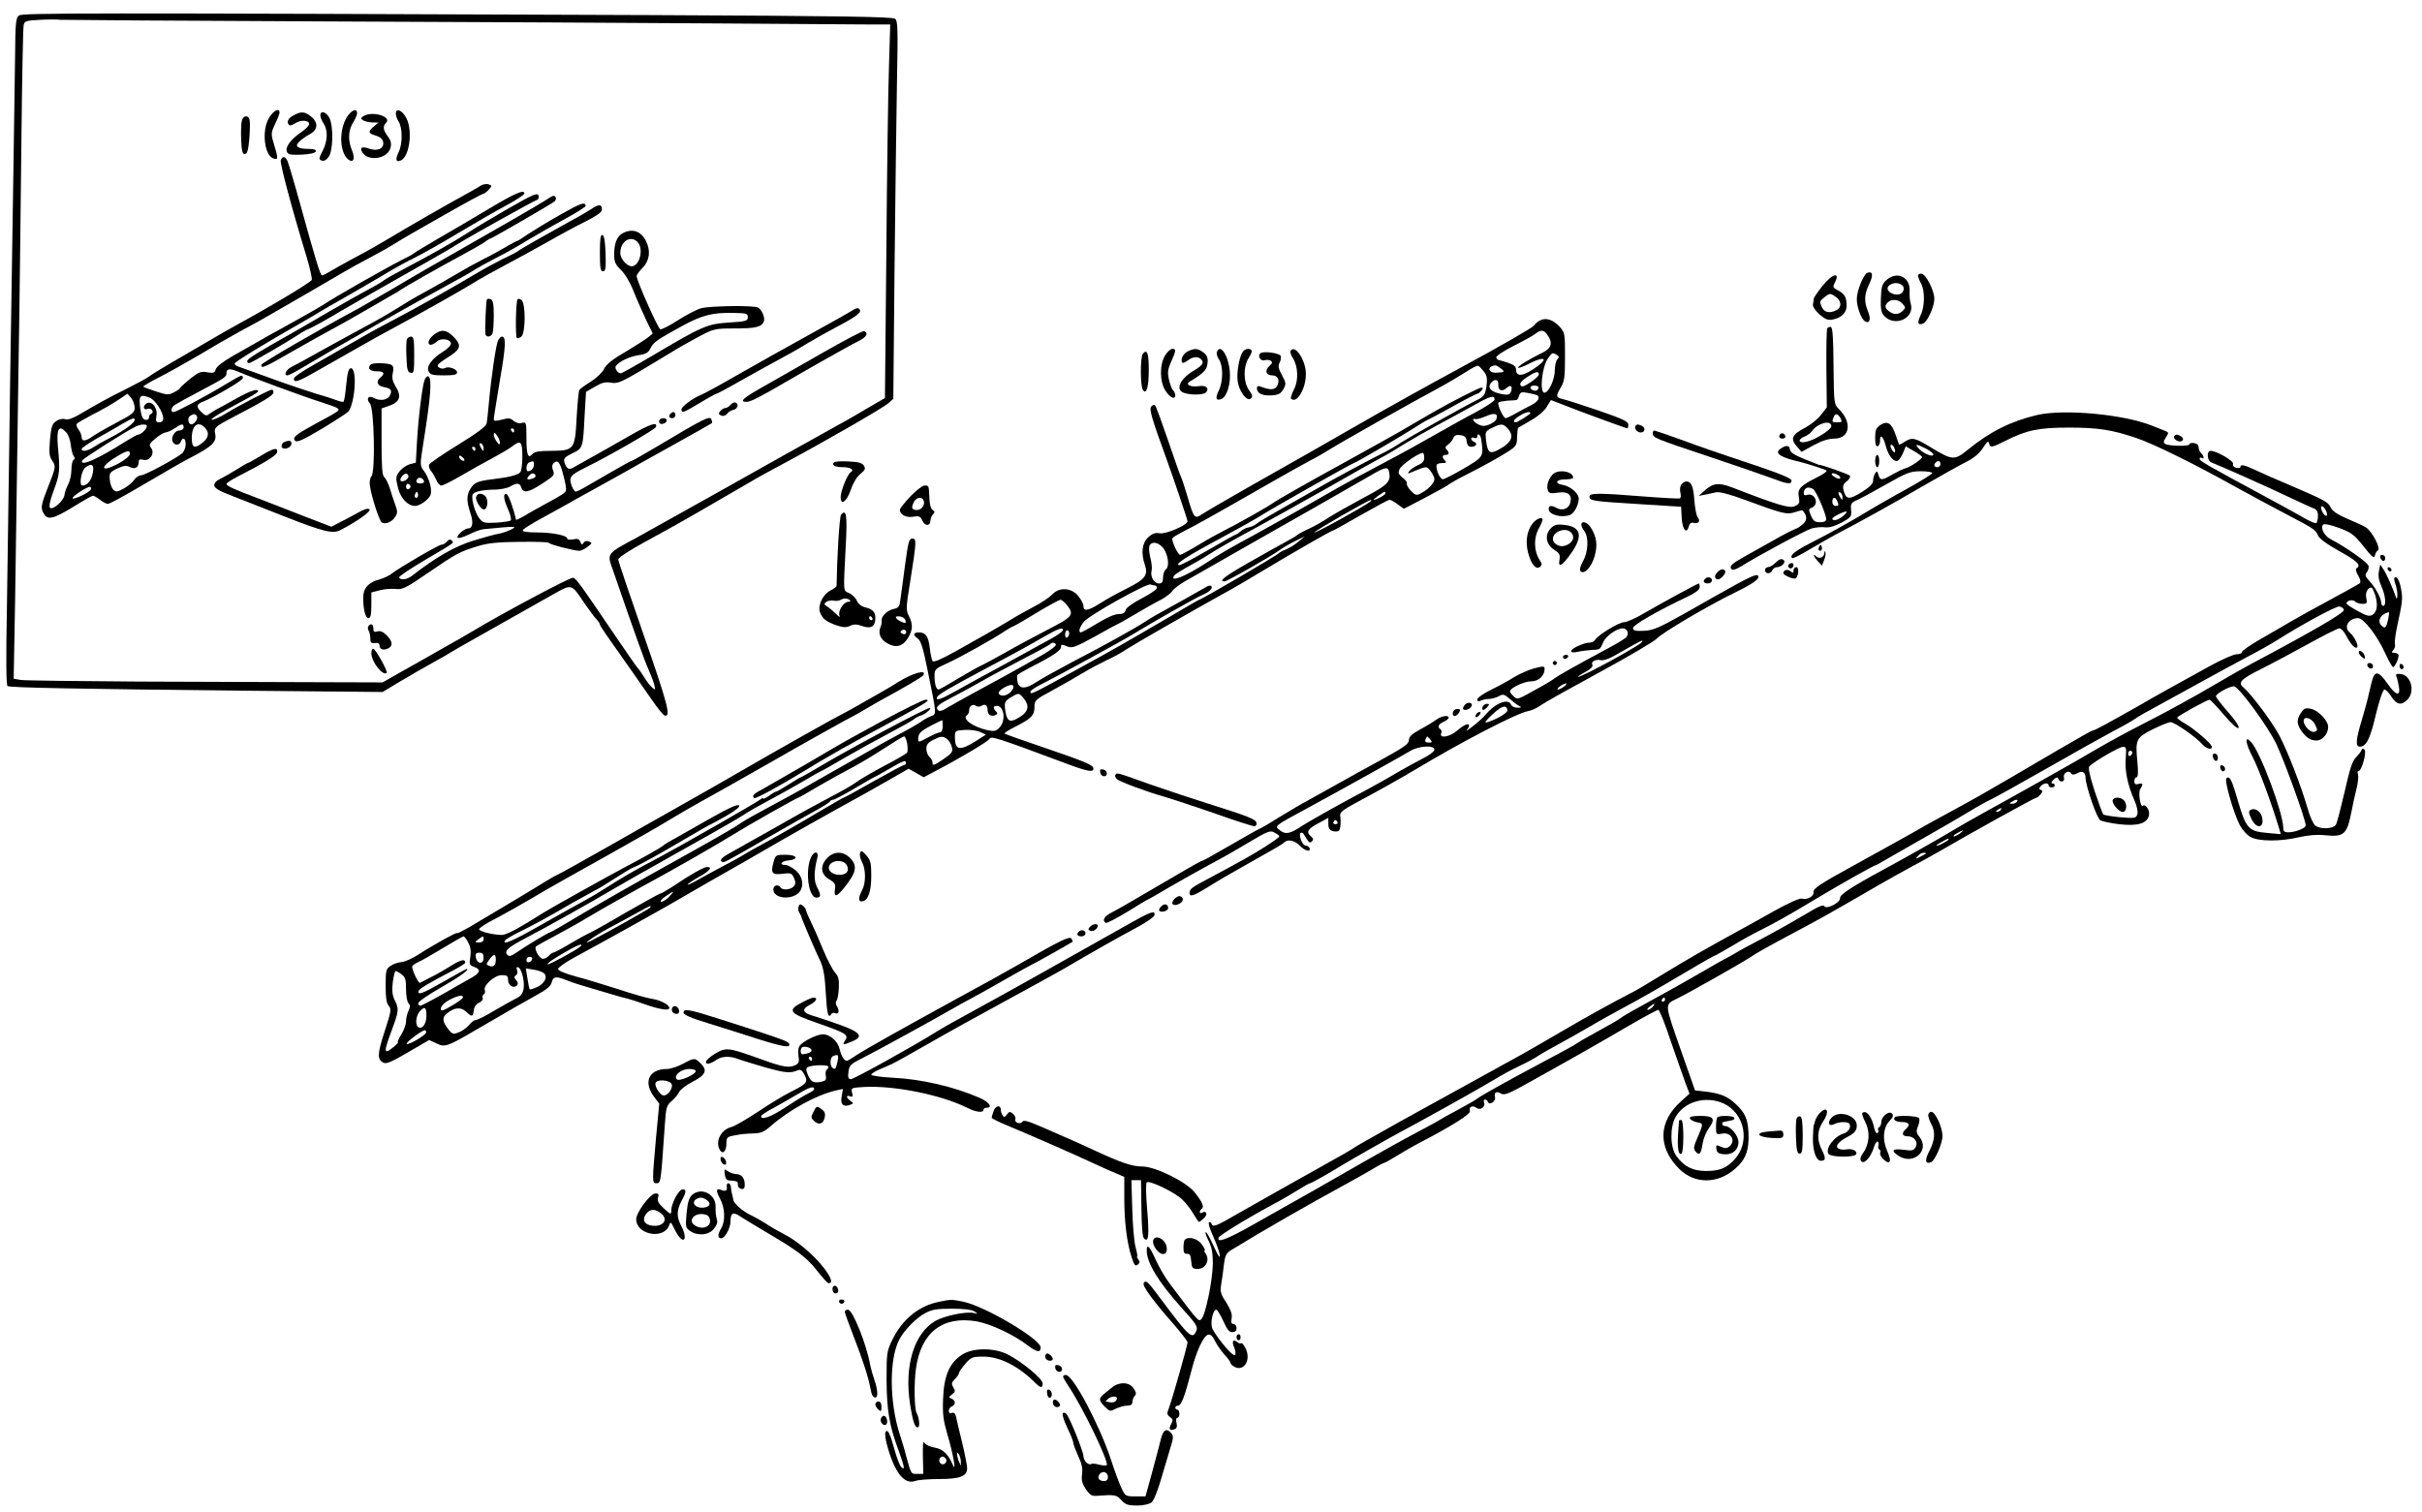 <?xml version="1.0" standalone="no"?>
<!DOCTYPE svg PUBLIC "-//W3C//DTD SVG 20010904//EN"
 "http://www.w3.org/TR/2001/REC-SVG-20010904/DTD/svg10.dtd">
<svg version="1.0" xmlns="http://www.w3.org/2000/svg"
 width="1187pt" height="741pt" viewBox="0 0 1187 741"
 preserveAspectRatio="xMidYMid meet">
<g transform="translate(0,741) scale(0.1,-0.1)"
fill="#000000" stroke="none">
<path d="M93 7334 c-15 -10 -18 -36 -19 -195 -3 -211 -12 -827 -19 -1259 -3
-162 -7 -466 -10 -675 -3 -209 -8 -554 -11 -766 -5 -261 -4 -388 3 -392 13 -8
336 -14 1188 -23 l650 -6 90 54 c50 30 122 71 160 92 39 21 75 42 80 46 6 4
82 48 170 97 206 116 233 131 333 188 96 54 91 55 155 -40 23 -33 49 -69 59
-79 10 -11 18 -23 18 -27 0 -7 28 -47 163 -238 28 -40 72 -103 97 -139 25 -36
50 -67 57 -69 33 -11 16 55 -102 393 -69 198 -125 364 -125 371 0 12 67 53
215 133 69 37 215 121 433 248 31 19 102 58 157 87 197 105 490 274 517 297
l26 23 6 635 c4 349 9 766 12 925 5 251 4 293 -9 303 -12 10 -273 14 -1183 18
-2817 11 -3094 11 -3111 -2z m1512 -29 c710 -3 1578 -7 1930 -10 352 -2 682
-5 734 -5 l94 0 -6 -197 c-4 -109 -10 -521 -13 -916 l-7 -718 -91 -53 c-50
-30 -111 -65 -136 -78 -134 -74 -355 -198 -595 -333 -148 -83 -322 -180 -385
-215 -161 -87 -156 -80 -126 -165 107 -310 156 -447 174 -486 11 -24 24 -58
28 -74 7 -27 6 -29 -9 -16 -9 7 -27 30 -39 50 -12 20 -27 41 -33 47 -6 6 -54
76 -108 155 -175 258 -193 284 -209 287 -14 3 -358 -181 -490 -261 -20 -12
-85 -50 -145 -83 -59 -34 -151 -86 -203 -115 l-95 -54 -325 1 c-179 1 -570 2
-870 3 -300 2 -560 5 -579 8 l-34 6 7 381 c3 209 8 548 11 751 3 204 7 505 10
670 2 165 7 543 10 840 3 297 8 550 11 562 4 20 11 22 82 26 42 2 86 2 97 0
11 -1 600 -5 1310 -8z"/>
<path d="M1319 6833 c-39 -63 -23 -192 25 -201 20 -4 20 0 -5 84 -11 36 -10
46 9 86 12 24 22 50 22 56 0 25 -29 11 -51 -25z"/>
<path d="M1699 6834 c-38 -63 -35 -170 7 -205 26 -21 36 3 19 44 -20 49 -19
96 5 135 11 18 20 39 20 47 0 27 -28 16 -51 -21z"/>
<path d="M1940 6853 c0 -10 6 -27 13 -38 20 -30 21 -109 1 -150 -17 -37 -15
-51 9 -42 43 16 61 144 29 207 -19 39 -52 53 -52 23z"/>
<path d="M1438 6844 c-27 -14 -35 -33 -21 -47 3 -4 17 0 30 9 28 18 68 15 68
-4 0 -8 -18 -26 -39 -40 -51 -35 -79 -73 -70 -95 5 -15 17 -17 72 -15 41 2 67
8 70 16 2 8 -9 12 -35 12 -55 0 -71 13 -46 36 11 11 34 27 51 36 41 22 43 58
6 87 -31 25 -49 26 -86 5z"/>
<path d="M1570 6845 c0 -9 7 -27 16 -40 22 -34 20 -87 -5 -135 -19 -37 -19
-41 -5 -47 11 -4 23 2 34 17 23 30 25 151 4 193 -16 29 -44 37 -44 12z"/>
<path d="M1780 6840 c-13 -9 -13 -11 0 -20 8 -5 29 -10 45 -10 l30 -1 -22 -18
c-31 -26 -29 -35 10 -46 21 -7 33 -17 35 -32 5 -31 -27 -46 -68 -32 -36 13
-49 6 -34 -18 29 -47 125 -31 138 23 5 20 2 35 -13 55 -24 32 -26 50 -9 67 31
31 -70 60 -112 32z"/>
<path d="M1185 6817 c-3 -12 -5 -54 -3 -92 2 -54 6 -70 18 -70 11 0 17 18 22
75 3 41 4 83 1 93 -6 25 -32 21 -38 -6z"/>
<path d="M1376 6625 c-5 -15 54 -236 126 -472 17 -56 28 -107 26 -115 -5 -12
-201 -130 -363 -218 -33 -18 -96 -54 -140 -80 -44 -26 -125 -73 -180 -105 -55
-32 -107 -64 -115 -71 -8 -7 -62 -36 -120 -65 -58 -28 -142 -74 -187 -101 -59
-36 -87 -48 -103 -43 -12 4 -30 1 -44 -9 -20 -12 -25 -27 -31 -91 -5 -61 -4
-80 9 -100 21 -32 21 -32 -20 -136 -30 -76 -34 -95 -25 -116 22 -48 45 -43
177 39 34 21 65 38 70 38 5 0 20 -9 34 -20 14 -11 31 -20 39 -20 8 0 89 44
180 98 91 54 189 110 216 124 117 60 139 82 129 124 -6 27 2 34 86 78 154 80
200 108 200 122 0 8 -3 14 -7 14 -12 0 -161 -77 -226 -117 -31 -19 -63 -33
-70 -30 -6 2 31 26 83 54 151 81 158 86 137 91 -10 2 -48 -13 -85 -34 -37 -21
-82 -45 -100 -55 -18 -9 -39 -23 -48 -29 -11 -10 -19 -8 -39 12 -25 25 -22 37
10 49 53 21 195 104 195 115 0 20 -2 19 -83 -29 -99 -60 -244 -137 -256 -137
-17 0 -13 24 7 36 9 6 62 35 117 64 132 70 135 72 135 92 0 22 18 23 62 4 65
-28 324 -123 398 -146 41 -13 80 -27 85 -32 11 -10 9 -12 -110 -76 -97 -53
-114 -67 -98 -83 9 -9 41 6 132 60 66 40 124 78 129 84 33 46 43 212 12 212
-11 0 -17 -19 -23 -80 -4 -43 -10 -81 -13 -84 -3 -3 -19 1 -37 8 -18 7 -62 21
-98 31 -36 11 -135 44 -220 75 -85 31 -160 58 -166 60 -7 3 -13 8 -13 13 0 8
146 97 323 198 38 21 79 46 92 54 13 8 75 44 137 79 62 35 145 84 184 107 39
24 104 60 145 80 41 20 139 76 219 124 80 48 184 108 233 134 48 26 87 52 87
57 0 22 -44 3 -175 -75 -77 -46 -187 -111 -245 -144 -58 -34 -110 -65 -116
-70 -6 -6 -37 -23 -70 -39 -71 -36 -325 -180 -375 -214 -20 -13 -77 -46 -128
-74 -92 -50 -182 -101 -322 -181 -47 -27 -79 -52 -82 -65 -5 -17 -11 -19 -41
-14 -31 6 -41 2 -83 -31 -26 -22 -50 -42 -51 -47 -2 -4 -16 -14 -31 -21 -24
-13 -34 -12 -86 5 -32 10 -60 21 -63 23 -2 3 32 23 75 45 44 22 131 71 194
108 63 38 155 91 204 118 50 26 131 71 180 100 50 29 133 77 185 107 52 30
117 68 144 84 27 16 83 47 125 69 42 22 94 51 116 65 67 41 74 45 257 149 98
56 182 101 186 101 5 0 17 9 27 20 17 19 17 20 0 26 -10 4 -27 1 -39 -6 -11
-8 -75 -44 -141 -80 -66 -37 -169 -96 -230 -132 -128 -76 -163 -97 -265 -151
-41 -22 -88 -49 -105 -59 -16 -10 -33 -18 -37 -18 -8 0 -32 78 -107 350 -28
102 -56 195 -61 208 -11 26 -25 29 -34 7z m-716 -1214 c0 -23 -11 -32 -86 -71
-47 -25 -100 -55 -117 -67 -37 -27 -57 -29 -57 -5 0 9 -7 26 -15 36 -8 10 -12
23 -9 28 3 5 40 26 82 48 42 21 97 53 122 70 l45 30 18 -21 c9 -12 17 -33 17
-48z m73 50 c27 -10 67 -71 67 -102 0 -12 -7 -19 -19 -19 -17 0 -19 5 -14 33
6 41 -27 78 -52 57 -17 -14 -11 -32 9 -24 8 3 17 0 22 -7 4 -7 2 -15 -4 -17
-7 -2 -12 -10 -12 -19 0 -8 -7 -13 -17 -11 -13 2 -20 17 -25 52 -9 68 -3 75
45 57z m232 -91 c7 -12 -12 -40 -27 -40 -16 0 -21 32 -7 41 18 12 26 11 34 -1z
m-305 -19 c0 -14 -54 -53 -120 -87 -30 -15 -67 -36 -82 -46 -28 -19 -58 -24
-58 -9 0 5 35 29 77 53 42 23 97 55 122 70 51 29 61 33 61 19z m60 -30 c0 -13
-29 -41 -41 -41 -6 0 -33 -15 -62 -33 -139 -88 -225 -126 -215 -95 4 10 213
143 263 167 26 13 55 13 55 2z m180 -6 c0 -8 -9 -15 -20 -15 -23 0 -43 -32
-34 -54 8 -20 33 -21 40 -1 10 25 24 17 24 -13 0 -16 -8 -35 -17 -44 -35 -28
-183 -108 -202 -108 -10 0 -25 -10 -34 -23 -8 -12 -31 -31 -51 -42 -32 -17
-38 -18 -51 -5 -8 8 -16 31 -17 50 -3 31 1 36 36 53 32 15 44 17 64 7 26 -12
42 -1 42 29 0 9 8 11 23 7 32 -8 58 34 37 59 -11 14 -8 20 21 45 19 16 41 29
49 30 8 0 29 9 45 20 36 24 45 25 45 5z m104 -1 c23 -23 19 -50 -10 -73 -41
-33 -54 -27 -54 22 0 62 30 86 64 51z m-679 -24 c10 -11 20 -39 22 -62 3 -24
9 -48 15 -55 6 -7 5 -14 -2 -18 -5 -3 -10 -25 -10 -48 0 -23 -7 -55 -16 -72
-9 -16 -17 -40 -18 -52 -4 -28 -57 -75 -71 -62 -6 6 0 36 19 87 29 78 31 95
20 210 -8 90 4 113 41 72z m311 -107 c-2 -10 -28 -31 -59 -47 -89 -47 -89 -13
0 39 47 28 62 30 59 8z m-181 -90 c-6 -38 -27 -63 -51 -63 -18 0 -6 71 14 88
31 24 45 15 37 -25z m-11 -84 c-8 -14 -81 -49 -88 -42 -7 7 76 62 87 56 4 -2
5 -9 1 -14z"/>
<path d="M2486 6385 c-71 -41 -157 -92 -190 -114 -79 -50 -177 -106 -301 -171
-55 -29 -107 -58 -115 -65 -8 -7 -44 -28 -80 -47 -36 -19 -119 -66 -185 -104
-66 -39 -154 -90 -195 -113 -153 -86 -204 -118 -208 -129 -2 -7 2 -12 9 -12 9
0 187 103 259 151 8 5 31 17 50 25 19 9 82 44 140 79 58 34 200 115 315 180
116 65 226 128 245 141 53 34 393 224 402 224 4 0 8 7 8 15 0 25 -20 17 -154
-60z"/>
<path d="M2670 6426 c-29 -19 -244 -143 -590 -340 -36 -21 -110 -64 -165 -97
-55 -32 -125 -72 -155 -89 -213 -115 -474 -267 -478 -277 -7 -24 17 -13 150
64 73 42 160 90 193 108 33 17 105 58 160 90 55 32 116 67 135 78 19 10 40 23
46 28 12 9 194 113 304 172 41 22 87 48 102 58 14 11 28 19 30 19 7 0 300 170
315 182 12 10 9 28 -5 28 -4 0 -23 -11 -42 -24z"/>
<path d="M2743 6356 c-60 -34 -130 -77 -156 -94 -25 -18 -48 -32 -50 -32 -3 0
-34 -16 -69 -37 -34 -20 -85 -47 -112 -60 -26 -13 -80 -43 -120 -67 -39 -23
-107 -62 -151 -86 -44 -23 -109 -62 -145 -85 -36 -23 -110 -65 -165 -94 -55
-30 -149 -81 -210 -115 -60 -34 -122 -68 -137 -75 -27 -14 -39 -41 -19 -41 5
0 31 13 58 29 204 122 537 311 773 439 36 19 76 43 90 52 14 9 59 34 100 55
41 20 113 61 160 90 47 28 129 75 183 104 53 29 97 57 97 61 0 23 -25 14 -127
-44z"/>
<path d="M2899 6386 c-19 -12 -65 -40 -104 -60 -114 -63 -250 -140 -255 -146
-3 -3 -36 -21 -75 -39 -38 -19 -97 -51 -130 -71 -81 -49 -293 -169 -402 -226
-96 -50 -134 -72 -233 -129 -36 -21 -109 -63 -162 -93 -54 -30 -98 -60 -98
-68 0 -22 20 -16 107 34 225 128 304 173 368 207 143 77 342 189 400 225 33
21 105 61 160 90 55 29 150 81 210 115 61 35 145 80 188 101 51 26 77 44 77
56 0 27 -14 29 -51 4z"/>
<path d="M3054 6268 c-29 -14 -44 -49 -44 -104 0 -38 5 -50 33 -77 20 -19 45
-61 61 -102 15 -38 43 -101 61 -140 l34 -70 -22 -18 c-12 -10 -62 -42 -112
-72 -63 -36 -95 -62 -105 -84 -8 -17 -38 -45 -65 -62 -28 -17 -53 -36 -56 -41
-3 -5 -9 -66 -13 -136 -8 -157 -12 -161 -127 -162 -55 0 -80 -4 -89 -15 -22
-26 -30 -6 -30 77 0 78 -1 80 -22 75 -14 -4 -29 0 -41 10 -15 14 -25 15 -57 6
-32 -8 -40 -8 -40 3 0 7 14 93 30 190 29 167 31 214 10 214 -5 0 -14 -8 -19
-19 -10 -18 -34 -182 -46 -316 -3 -38 -8 -79 -10 -91 -3 -14 -48 -48 -141
-105 -75 -46 -139 -90 -141 -97 -3 -7 1 -20 9 -30 8 -9 19 -29 26 -44 6 -16
18 -28 25 -28 8 0 52 22 98 49 46 27 116 66 154 86 39 21 81 46 94 56 43 34
51 26 51 -50 0 -43 -5 -72 -12 -78 -16 -13 -57 -23 -133 -32 -74 -9 -90 -16
-109 -46 -20 -30 -20 -62 -1 -119 16 -46 12 -76 -10 -76 -19 0 -61 -37 -52
-46 4 -4 29 3 55 16 26 13 58 25 72 26 155 15 166 15 140 1 -14 -8 -41 -18
-60 -22 -19 -3 -78 -19 -130 -35 -89 -27 -185 -82 -299 -171 -25 -20 -56 -25
-65 -10 -3 5 54 43 127 86 154 91 143 83 130 96 -7 7 -14 5 -23 -6 -7 -8 -18
-15 -26 -15 -14 0 -201 -109 -243 -141 -13 -11 -40 -23 -60 -29 -55 -14 -81
-44 -81 -89 0 -59 11 -101 26 -101 10 0 14 16 14 63 l0 63 43 11 c23 6 58 8
77 6 32 -4 50 5 155 77 141 97 159 106 244 132 51 16 99 21 209 22 78 1 142
-1 142 -5 0 -7 124 -39 150 -39 8 0 26 9 40 20 23 17 23 19 6 26 -11 4 -21 2
-26 -7 -7 -11 -10 -10 -16 5 -5 14 -14 17 -35 12 -16 -3 -29 -1 -29 4 0 15
-71 30 -148 30 -49 0 -72 4 -70 11 2 6 42 31 88 56 47 26 103 57 125 69 22 13
76 43 120 67 44 24 114 63 155 86 41 24 156 88 255 143 99 55 182 102 184 104
2 2 1 10 -3 19 -7 18 -39 2 -263 -132 -68 -40 -125 -73 -129 -73 -5 0 -95 -51
-206 -116 -31 -19 -61 -34 -66 -34 -6 0 -15 14 -21 31 -14 41 -7 50 72 89 116
57 337 185 341 196 12 30 -28 16 -139 -48 -66 -38 -147 -84 -180 -102 -33 -18
-70 -39 -82 -46 -24 -16 -37 -9 -47 25 -5 17 2 25 39 43 52 25 52 25 60 184
l7 117 44 26 c34 20 52 24 79 19 30 -5 48 2 137 54 57 34 128 77 158 95 30 19
90 53 133 76 76 40 80 41 178 41 103 0 132 7 143 35 6 17 -9 55 -28 67 -17 12
-236 9 -280 -3 -22 -6 -73 -33 -114 -59 -41 -27 -80 -46 -86 -44 -12 5 -116
239 -116 261 0 6 14 25 30 41 34 35 40 84 15 132 -24 47 -65 61 -111 38z m70
-44 c29 -29 16 -104 -20 -118 -24 -9 -64 31 -64 64 0 56 50 89 84 54z m541
-369 c0 -18 -9 -21 -92 -26 -107 -7 -130 -17 -375 -162 -81 -48 -151 -87 -156
-87 -15 0 -31 25 -24 36 16 22 67 46 111 53 36 5 48 12 58 32 15 31 30 42 156
111 99 54 151 67 257 64 58 -1 65 -3 65 -21z m-1145 -555 c0 -5 -2 -10 -4 -10
-3 0 -8 5 -11 10 -3 6 -1 10 4 10 6 0 11 -4 11 -10z m-70 -59 c-1 -13 -4 -12
-15 3 -8 11 -15 27 -15 35 1 13 4 12 15 -3 8 -11 15 -27 15 -35z m-80 -29 c0
-15 -2 -15 -10 -2 -13 20 -13 33 0 25 6 -3 10 -14 10 -23z m-40 -2 c0 -5 -2
-10 -4 -10 -3 0 -8 5 -11 10 -3 6 -1 10 4 10 6 0 11 -4 11 -10z m-54 -57 c-7
-7 -26 7 -26 19 0 6 6 6 15 -2 9 -7 13 -15 11 -17z m341 -20 c0 -17 -14 -33
-29 -33 -13 0 -9 38 5 43 21 9 24 8 24 -10z m144 -53 c10 -35 15 -68 13 -74
-5 -13 -17 -21 -104 -68 -36 -20 -82 -45 -102 -58 -21 -12 -38 -20 -39 -18
-13 59 -37 122 -46 126 -19 6 -15 -27 8 -77 11 -25 16 -48 12 -52 -4 -4 -37
-9 -72 -11 -59 -3 -65 -1 -83 23 -21 28 -39 94 -32 114 6 15 49 25 113 25 25
1 57 7 71 15 34 20 48 18 55 -5 9 -29 35 -25 103 20 56 36 61 41 53 63 -7 16
-6 28 2 36 20 20 32 6 48 -59z m-137 1 c3 -5 -1 -12 -10 -15 -27 -11 -37 -7
-24 9 14 17 26 19 34 6z"/>
<path d="M2334 4976 c-7 -18 25 -68 40 -63 16 5 20 46 6 63 -16 18 -39 18 -46
0z"/>
<path d="M2940 6171 c0 -75 3 -91 15 -91 13 0 15 14 13 87 -2 58 -7 88 -15 91
-10 3 -13 -19 -13 -87z"/>
<path d="M2386 5942 c-4 -7 -10 -145 -7 -169 2 -18 28 -16 35 3 3 9 6 49 6 89
0 55 -4 74 -15 78 -8 4 -16 3 -19 -1z"/>
<path d="M2536 5942 c-8 -13 -11 -181 -3 -188 4 -4 13 -1 22 6 21 17 22 162 1
179 -8 7 -17 8 -20 3z"/>
<path d="M4165 5881 c-16 -10 -77 -44 -135 -76 -238 -132 -291 -162 -430 -241
-80 -46 -154 -86 -165 -90 -37 -14 -95 -57 -95 -70 0 -21 8 -18 90 31 41 25
78 45 81 45 4 0 51 25 105 56 55 31 137 77 184 102 47 25 117 64 155 88 39 23
106 61 150 84 88 46 117 68 109 81 -7 13 -15 11 -49 -10z"/>
<path d="M2126 5769 c-27 -21 -35 -49 -14 -49 6 0 19 7 29 16 21 19 69 12 69
-11 0 -8 -17 -26 -39 -39 -56 -35 -83 -73 -70 -97 8 -16 21 -19 74 -19 51 0
65 3 65 15 0 16 -42 31 -59 21 -13 -9 -42 4 -35 15 3 6 24 22 47 36 67 42 72
59 28 104 -35 34 -59 36 -95 8z"/>
<path d="M4034 5682 c-104 -59 -235 -134 -291 -166 -100 -56 -123 -76 -84 -76
19 0 64 23 196 100 103 60 320 183 363 204 31 16 38 36 16 43 -6 2 -95 -45
-200 -105z"/>
<path d="M1994 5747 c-3 -8 -4 -47 -2 -88 2 -61 6 -74 21 -77 15 -3 17 6 17
87 0 75 -3 91 -15 91 -9 0 -18 -6 -21 -13z"/>
<path d="M1817 5623 c-18 -17 -5 -33 28 -33 37 0 44 -10 20 -30 -24 -20 -17
-40 15 -47 37 -7 44 -17 30 -43 -12 -22 -49 -27 -80 -10 -25 14 -37 -6 -17
-28 21 -23 27 -332 8 -356 -8 -9 -11 -29 -8 -48 8 -55 46 -171 58 -179 18 -11
49 2 65 26 13 20 13 28 1 61 -8 22 -20 58 -27 82 -8 23 -19 47 -27 53 -10 9
-13 51 -13 174 l0 163 35 12 c55 18 65 47 33 97 -14 24 -18 41 -13 64 5 22 3
34 -6 40 -16 10 -93 12 -102 2z"/>
<path d="M2081 5548 c-12 -30 -32 -198 -38 -314 l-5 -92 -31 -8 c-16 -5 -39
-21 -50 -36 -18 -24 -18 -31 -7 -77 12 -52 48 -91 84 -91 24 0 67 31 76 54 9
26 -6 81 -32 117 -20 26 -20 30 -5 126 38 236 45 327 27 338 -5 3 -14 -4 -19
-17z m-79 -473 c0 -14 -29 -31 -38 -22 -9 8 16 39 28 35 5 -2 10 -8 10 -13z
m76 -23 c2 -7 -6 -12 -17 -12 -21 0 -27 11 -14 24 9 9 26 2 31 -12z m-66 -27
c0 -5 -5 -11 -11 -13 -6 -2 -11 4 -11 13 0 9 5 15 11 13 6 -2 11 -8 11 -13z
m34 -52 c-10 -10 -19 5 -10 18 6 11 8 11 12 0 2 -7 1 -15 -2 -18z"/>
<path d="M3580 5425 c-7 -8 -18 -15 -25 -15 -7 0 -18 -7 -25 -15 -10 -12 -9
-16 5 -22 11 -4 22 0 29 9 6 9 20 17 31 19 21 5 27 30 9 36 -6 2 -17 -3 -24
-12z"/>
<path d="M3287 5383 c-12 -11 -8 -23 8 -23 8 0 15 7 15 15 0 16 -12 20 -23 8z"/>
<path d="M3230 5344 c0 -9 7 -14 17 -12 25 5 28 28 4 28 -12 0 -21 -6 -21 -16z"/>
<path d="M1393 5243 c-7 -2 -13 -11 -13 -20 0 -21 44 -13 48 10 3 17 -10 21
-35 10z"/>
<path d="M1277 5175 c-32 -19 -60 -35 -63 -35 -3 0 -28 -15 -57 -33 -29 -18
-64 -38 -79 -45 -16 -7 -28 -19 -28 -30 0 -15 22 -28 98 -57 53 -21 162 -64
242 -95 193 -76 241 -88 277 -69 84 43 153 93 144 102 -7 7 -25 2 -58 -17 -27
-15 -66 -36 -89 -47 l-40 -21 -70 27 c-38 14 -96 37 -129 50 -33 13 -103 40
-155 60 -127 48 -160 63 -160 73 0 4 24 20 53 35 138 71 192 104 195 120 5 26
-17 21 -81 -18z"/>
<path d="M1805 4340 c-3 -5 -3 -16 2 -22 4 -7 8 -24 8 -38 0 -20 4 -24 23 -22
14 2 22 -2 22 -12 0 -19 20 -26 43 -14 24 12 21 35 -8 64 -17 17 -32 23 -45
19 -16 -5 -20 -2 -20 14 0 22 -14 28 -25 11z"/>
<path d="M1820 4208 c0 -42 57 -114 75 -96 7 7 -55 118 -66 118 -5 0 -9 -10
-9 -22z"/>
<path d="M9152 6073 c-19 -7 -52 -89 -52 -129 0 -39 22 -98 40 -109 23 -14 31
11 15 48 -20 49 -19 83 6 135 21 43 17 64 -9 55z"/>
<path d="M9400 6058 c1 -7 7 -24 15 -38 19 -34 19 -112 -2 -155 -18 -37 -14
-51 12 -41 21 8 55 83 55 121 0 40 -40 119 -62 123 -10 2 -18 -2 -18 -10z"/>
<path d="M8932 6009 c-23 -29 -42 -57 -43 -63 0 -6 -2 -19 -4 -28 -2 -10 12
-31 32 -49 29 -25 42 -30 66 -25 42 8 67 34 67 67 0 41 -9 58 -41 75 -24 12
-28 18 -19 34 32 59 -7 52 -58 -11z m66 -55 c27 -19 29 -50 3 -64 -34 -18 -61
-12 -73 16 -11 23 -10 29 11 45 28 23 31 23 59 3z"/>
<path d="M9246 6038 c-22 -20 -26 -32 -28 -90 -2 -52 2 -71 16 -86 52 -58 153
-11 130 61 -4 12 -6 39 -5 59 4 70 -61 101 -113 56z m84 -42 c0 -25 -25 -37
-54 -26 -32 12 -34 38 -3 49 25 10 57 -3 57 -23z m-6 -75 c16 -17 16 -20 1
-35 -20 -19 -44 -20 -67 -2 -21 16 -23 27 -6 44 18 18 53 15 72 -7z"/>
<path d="M7545 5838 c-11 -6 -23 -17 -27 -24 -7 -10 -173 -106 -368 -211 -150
-81 -378 -208 -485 -270 -163 -94 -313 -179 -550 -313 -110 -63 -212 -122
-226 -132 -34 -23 -39 -17 -69 87 -13 44 -27 87 -31 95 -5 8 -33 89 -64 180
-31 90 -59 168 -64 173 -4 4 -13 2 -19 -6 -11 -13 4 -62 75 -257 33 -91 103
-297 103 -305 0 -19 -107 -65 -137 -59 -21 4 -35 -1 -56 -20 -30 -28 -36 -77
-16 -135 17 -50 1 -71 -87 -115 -44 -22 -103 -54 -132 -73 -60 -38 -82 -41
-82 -14 0 11 -12 33 -26 50 -34 41 -93 44 -127 7 -12 -13 -53 -41 -92 -61 -38
-20 -88 -48 -110 -62 -54 -33 -148 -87 -274 -157 -72 -40 -106 -54 -111 -46
-4 7 -10 35 -13 62 -7 59 -20 78 -53 78 -29 0 -31 -13 -5 -31 14 -10 26 -49
46 -149 47 -229 46 -220 17 -231 -13 -5 -37 -18 -51 -29 -15 -10 -58 -35 -97
-55 -38 -20 -116 -63 -174 -97 -58 -33 -129 -73 -159 -90 -29 -16 -74 -42
-100 -57 -44 -26 -117 -66 -265 -146 -38 -20 -83 -47 -100 -59 -17 -13 -159
-94 -316 -181 -157 -87 -355 -200 -441 -251 -86 -52 -159 -94 -163 -94 -7 0
-122 -69 -169 -102 -20 -14 -32 -17 -39 -10 -20 20 -1 37 93 86 85 44 330 181
413 231 35 21 130 75 438 248 106 59 204 116 218 126 14 10 66 40 115 66 50
26 127 70 173 96 45 27 84 49 86 49 2 0 54 29 115 65 62 36 160 90 219 121 59
31 114 62 122 69 8 7 25 16 37 19 19 6 53 36 40 36 -17 0 -384 -195 -530 -282
-54 -32 -100 -58 -102 -58 -3 0 -29 -16 -59 -35 -30 -19 -58 -35 -61 -35 -4 0
-20 -9 -36 -21 -16 -11 -29 -17 -29 -13 0 3 -6 2 -12 -4 -20 -16 -391 -228
-498 -285 -108 -56 -192 -105 -266 -153 -28 -18 -75 -46 -105 -62 -30 -16
-123 -68 -206 -115 -140 -80 -194 -103 -178 -77 3 5 36 25 73 43 75 37 153 80
257 141 39 22 86 48 105 58 19 9 67 38 105 63 39 25 77 48 85 51 33 13 121 61
248 136 73 43 134 78 137 78 2 0 35 19 75 41 47 27 68 45 62 51 -7 7 -51 -13
-129 -57 -65 -37 -143 -81 -173 -98 -30 -16 -62 -35 -70 -42 -16 -13 -94 -57
-180 -102 -91 -48 -372 -205 -410 -229 -113 -72 -178 -107 -200 -107 -42 0
-112 17 -112 28 0 5 26 23 58 40 58 30 156 85 274 155 33 19 164 93 290 163
127 71 266 150 309 177 43 26 113 67 157 91 43 23 198 111 344 194 146 84 306
173 355 200 50 26 95 51 100 55 6 4 35 21 65 38 125 68 220 123 225 132 19 31
-52 11 -124 -34 -20 -13 -67 -41 -105 -62 -38 -22 -81 -46 -95 -54 -14 -8 -75
-42 -136 -74 -60 -33 -195 -109 -300 -169 -216 -125 -362 -208 -485 -277 -47
-26 -185 -105 -307 -174 -123 -70 -231 -130 -241 -134 -10 -4 -38 -20 -62 -35
-46 -29 -270 -163 -372 -223 -32 -18 -58 -31 -58 -28 0 7 -122 -61 -189 -105
-30 -19 -67 -36 -83 -37 -16 -1 -40 -9 -53 -18 -23 -15 -25 -22 -25 -98 0 -59
4 -86 15 -98 14 -16 12 -28 -20 -126 -36 -111 -37 -137 -6 -153 13 -8 41 4
121 51 l103 60 35 -16 c43 -21 51 -18 197 67 190 111 226 131 296 170 48 26
69 44 73 62 7 29 21 31 73 10 34 -14 78 -27 228 -71 28 -8 59 -17 70 -19 12
-3 48 -14 80 -26 76 -27 125 -35 125 -20 0 16 -41 38 -85 45 -22 3 -96 24
-165 47 -69 22 -163 51 -210 63 -50 14 -85 28 -85 36 0 7 34 31 75 54 175 95
399 220 460 255 99 58 318 183 380 218 30 17 111 64 180 104 69 40 193 109
275 155 83 45 195 108 249 139 l99 57 37 -21 37 -21 49 26 c134 70 266 149
273 162 9 15 26 10 396 -128 90 -33 118 -37 113 -14 -2 14 -52 35 -217 91
-118 40 -216 75 -218 77 -3 3 22 18 55 35 77 39 92 55 92 96 0 32 4 36 88 81
48 26 114 64 147 84 33 20 86 48 117 63 32 14 77 39 100 55 40 26 320 187 483
277 39 21 122 70 185 108 150 90 336 197 344 197 3 0 64 34 135 75 72 41 135
75 141 75 6 0 24 -10 40 -22 l30 -22 102 53 c57 30 110 59 118 66 8 6 44 27
80 45 97 49 170 90 215 119 36 24 40 31 40 68 1 23 3 44 5 46 3 2 31 18 62 36
33 18 66 46 78 66 l21 34 52 -20 c66 -27 317 -119 323 -119 2 0 4 8 4 19 0 15
-28 28 -147 69 -82 28 -160 53 -175 56 -33 8 -34 15 -8 58 17 28 20 51 20 150
0 114 -1 118 -27 147 -32 35 -69 46 -98 29z m39 -70 c27 -38 20 -64 -21 -85
-73 -36 -123 -67 -123 -75 0 -5 27 5 59 22 66 33 90 25 39 -13 -70 -52 -108
-58 -108 -18 0 14 -11 23 -37 32 -21 7 -42 13 -47 14 -5 0 -11 5 -13 12 -3 7
33 31 84 57 48 24 97 51 108 60 27 21 41 20 59 -6z m46 -98 c12 -7 12 -12 2
-22 -6 -6 -12 -30 -12 -53 0 -45 -30 -110 -51 -110 -25 0 -12 129 18 169 20
29 22 29 43 16z m-357 -82 c15 -20 17 -34 12 -72 -6 -39 -12 -49 -39 -63 -73
-36 -344 -189 -381 -213 -22 -15 -53 -33 -70 -42 -84 -42 -260 -136 -340 -183
-49 -28 -133 -76 -185 -105 -52 -29 -102 -59 -111 -67 -9 -7 -26 -16 -39 -18
-13 -2 -30 -11 -40 -20 -9 -8 -19 -15 -23 -15 -3 0 -63 -34 -134 -75 -70 -41
-134 -75 -143 -75 -28 1 36 43 197 129 87 47 181 99 208 117 54 34 443 254
450 254 7 0 235 133 297 173 31 20 59 37 61 37 2 0 57 29 122 65 64 36 121 65
125 65 4 0 13 7 20 15 9 11 10 15 0 15 -11 0 -148 -70 -235 -120 -22 -13 -64
-37 -93 -54 -30 -17 -61 -36 -70 -41 -21 -12 -227 -127 -302 -168 -143 -78
-306 -171 -320 -182 -17 -14 -184 -108 -245 -138 -22 -11 -77 -41 -121 -68
-45 -27 -86 -49 -90 -49 -12 1 -44 71 -38 82 3 5 27 19 52 32 48 23 169 91
422 236 80 46 170 96 200 112 30 15 75 41 100 57 56 35 403 231 525 296 50 27
112 64 140 82 27 18 54 32 59 30 6 -2 18 -15 29 -29z m80 18 c24 -18 22 -21
-18 -23 -44 -2 -49 32 -5 36 3 0 13 -6 23 -13z m189 -31 c2 -13 -74 -65 -84
-59 -16 10 -7 24 30 48 38 25 53 28 54 11z m-199 -51 c-2 -27 18 -36 39 -17
22 19 32 12 24 -15 -6 -16 -13 -19 -39 -15 -61 10 -83 33 -55 61 17 17 33 9
31 -14z m197 -12 c0 -14 -11 -21 -26 -15 -21 8 -17 23 6 23 11 0 20 -4 20 -8z
m-7 -39 c17 -10 5 -32 -25 -47 -18 -9 -53 -28 -77 -41 -24 -14 -48 -25 -52
-25 -11 0 -43 69 -35 77 3 3 23 7 43 9 21 1 41 2 45 3 4 1 10 10 13 21 6 18
12 20 43 14 20 -4 40 -9 45 -11z m-208 -22 c0 -7 -43 -35 -95 -63 -52 -27
-141 -77 -197 -109 -57 -33 -171 -96 -255 -140 -84 -44 -184 -99 -223 -121
-154 -89 -324 -184 -395 -223 -126 -68 -179 -98 -248 -144 -103 -67 -180 -98
-158 -63 3 6 40 29 80 51 41 22 94 54 118 70 24 15 106 62 183 103 77 42 241
133 365 203 124 71 245 139 270 152 25 13 74 42 110 65 36 22 107 63 159 91
51 27 132 72 180 98 85 48 106 54 106 30z m8 -97 c-2 -7 -18 -18 -34 -25 -24
-9 -35 -9 -55 1 -13 7 -24 17 -24 22 0 5 4 7 9 4 5 -3 28 3 52 13 44 20 63 14
52 -15z m167 31 c0 -6 -62 -45 -72 -45 -17 0 -7 16 20 32 26 17 52 23 52 13z
m-116 -70 c40 -40 28 -73 -39 -109 -44 -24 -55 -15 -62 46 -5 41 -3 44 28 60
43 21 54 22 73 3z m-196 -68 c2 -19 9 -27 22 -27 24 0 34 16 15 24 -8 3 -15
10 -15 15 0 6 7 8 15 5 8 -4 15 -1 15 5 0 21 16 11 19 -11 13 -87 13 -87 -84
-144 -49 -29 -96 -53 -103 -53 -13 -1 -32 38 -32 65 0 9 10 14 27 14 21 0 24
3 15 12 -16 16 -15 28 3 28 18 0 19 12 4 27 -8 8 -5 15 8 24 11 8 22 22 26 32
5 13 15 17 34 14 22 -3 29 -10 31 -30z m-208 -81 c0 -17 -9 -27 -30 -36 -16
-7 -35 -19 -42 -28 -11 -14 -10 -15 7 -8 80 33 76 32 96 7 10 -13 19 -31 19
-40 0 -19 -32 -52 -68 -70 -20 -11 -26 -9 -48 14 -13 14 -22 30 -19 35 3 5 -6
17 -20 28 -22 17 -24 24 -15 44 10 20 91 77 113 78 4 0 7 -11 7 -24z m-172
-70 c10 -47 -7 -64 -125 -126 -65 -35 -140 -77 -168 -95 -27 -18 -72 -44 -100
-57 -27 -12 -52 -26 -55 -29 -3 -4 -30 -20 -60 -36 -30 -16 -112 -62 -182
-102 -116 -66 -148 -91 -117 -91 13 0 228 122 274 156 17 12 50 31 75 43 l45
22 -30 -25 c-16 -14 -43 -31 -60 -38 -16 -6 -32 -15 -35 -18 -10 -12 -383
-230 -393 -230 -2 0 -78 -44 -168 -97 -188 -110 -241 -141 -468 -265 -186
-102 -191 -104 -191 -89 0 6 26 24 58 39 79 40 404 217 453 248 76 47 299 174
333 188 35 15 52 33 42 44 -4 3 -16 1 -26 -6 -25 -15 -173 -98 -225 -126 -22
-12 -53 -30 -69 -41 -46 -31 -217 -126 -361 -200 -71 -38 -149 -81 -172 -96
-55 -38 -89 -38 -96 -2 -3 16 -3 31 -1 34 2 4 37 24 76 44 95 48 138 77 138
93 0 15 2 15 34 2 21 -8 41 0 132 50 58 33 108 60 110 60 2 0 27 14 56 31 73
43 116 68 161 91 20 11 44 29 52 40 7 12 38 35 68 52 30 17 147 83 258 147
112 64 286 163 387 220 100 57 215 123 255 146 76 45 90 47 95 19z m-18 -104
c0 -8 -43 -32 -58 -32 -6 0 49 40 56 40 1 0 2 -4 2 -8z m-75 -41 c-19 -18
-276 -160 -273 -151 3 9 264 159 278 160 2 0 0 -4 -5 -9z m-1018 -223 c27 -30
37 -93 17 -109 -8 -6 -14 -24 -14 -40 0 -22 -5 -29 -20 -29 -24 0 -44 34 -36
63 3 11 0 39 -6 62 -6 23 -8 49 -5 58 9 24 40 21 64 -5z m-36 -188 c5 0 9 -6
9 -12 0 -7 -33 -30 -74 -51 -45 -23 -76 -46 -79 -57 -3 -14 -14 -20 -31 -20
-26 0 -60 -16 -141 -65 -22 -13 -43 -24 -47 -25 -15 0 -8 25 15 53 26 32 306
188 325 182 8 -3 18 -5 23 -5z m-432 -96 c37 -47 29 -57 -91 -119 -62 -32
-158 -83 -213 -115 -55 -31 -108 -59 -117 -63 -9 -3 -58 -31 -109 -61 -51 -31
-95 -56 -99 -56 -12 0 -20 28 -20 66 0 33 3 36 63 63 60 27 236 125 287 161
14 9 32 19 40 22 8 3 60 33 115 67 55 33 105 60 112 61 6 0 21 -12 32 -26z
m-21 -125 c-2 -6 -26 -23 -53 -38 -28 -15 -81 -44 -120 -66 -38 -21 -99 -54
-135 -74 -71 -38 -127 -69 -215 -118 -73 -41 -99 -50 -93 -32 4 14 56 44 238
141 155 82 211 113 285 156 71 41 100 51 93 31z m32 -13 c0 -8 -4 -18 -10 -21
-5 -3 -10 3 -10 14 0 12 5 21 10 21 6 0 10 -6 10 -14z m-65 -55 c3 -6 -25 -27
-62 -49 -128 -73 -248 -139 -338 -187 -49 -27 -107 -59 -129 -72 -25 -17 -42
-21 -48 -15 -16 16 -3 27 74 67 40 21 102 54 138 75 36 21 124 68 195 105 72
37 134 71 140 76 12 12 22 11 30 0z m-220 -231 c-19 -21 -50 -27 -60 -10 -9
14 57 52 69 40 6 -6 3 -17 -9 -30z m57 -27 c39 -45 30 -76 -32 -108 -34 -18
-47 -6 -54 49 -4 33 -1 39 27 57 39 23 40 23 59 2z m-202 -43 c18 11 30 4 30
-20 0 -23 16 -34 37 -26 12 5 14 9 5 18 -16 16 -15 28 3 28 36 0 46 -72 14
-106 -18 -19 -25 -20 -61 -13 -73 17 -126 57 -98 74 6 4 10 15 10 25 0 21 20
31 35 19 6 -4 17 -4 25 1z m-190 -100 c0 -19 -5 -30 -14 -30 -7 0 -34 -12 -60
-26 -42 -23 -46 -24 -46 -7 0 28 11 39 65 67 28 14 51 26 53 26 1 0 2 -13 2
-30z m167 -70 c-84 -53 -107 -49 -107 17 0 31 1 32 48 35 26 2 60 -3 75 -10
l29 -13 -45 -29z m-341 -14 c3 -19 3 -39 0 -45 -3 -5 -54 -35 -112 -65 -58
-31 -120 -67 -137 -80 -18 -14 -75 -46 -127 -73 -52 -27 -165 -89 -250 -138
-85 -48 -183 -103 -217 -122 -65 -35 -79 -48 -65 -57 10 -6 7 -8 227 119 94
54 199 114 235 133 36 20 67 39 68 44 2 4 9 8 16 8 6 0 53 25 104 55 51 30 94
55 96 55 2 0 35 18 72 40 72 42 84 46 84 30 0 -5 -4 -10 -9 -10 -5 0 -72 -36
-150 -80 -77 -44 -143 -80 -146 -80 -2 0 -48 -26 -102 -58 -123 -73 -245 -143
-320 -183 -32 -17 -62 -35 -68 -39 -5 -4 -50 -29 -100 -55 -49 -26 -109 -59
-132 -72 -24 -14 -43 -22 -43 -19 0 3 25 20 55 37 54 30 69 49 40 49 -15 0
-85 -39 -167 -95 -29 -19 -57 -35 -61 -35 -5 0 -82 -43 -173 -95 -90 -53 -172
-99 -182 -102 -9 -4 -50 -26 -90 -50 -40 -24 -76 -43 -81 -43 -5 0 -14 -7 -21
-15 -7 -8 -20 -15 -29 -15 -18 0 -45 50 -34 61 5 4 47 27 94 52 47 25 119 65
160 90 41 24 92 54 114 66 22 12 58 33 80 45 22 13 72 40 110 61 112 60 345
194 410 235 62 39 311 180 318 180 2 0 42 22 88 50 46 27 116 66 154 86 39 20
99 55 135 78 106 68 135 86 142 86 4 0 10 -15 14 -34z m196 21 c9 -7 20 -25
23 -39 6 -22 1 -30 -38 -57 -51 -35 -57 -37 -57 -17 0 7 -7 19 -15 26 -8 7
-15 25 -15 39 0 21 8 31 33 44 39 19 47 20 69 4z m-1362 -772 c-13 -14 -30
-25 -39 -25 -9 0 0 11 19 25 45 31 49 31 20 0z m-94 -54 c-5 -7 -215 -125
-286 -161 -62 -31 9 20 85 61 44 23 107 57 140 76 66 36 69 37 61 24z m-891
-172 c12 -21 14 -43 10 -70 -6 -36 -5 -40 20 -49 32 -12 29 -28 -11 -51 -16
-9 -47 -27 -69 -39 -99 -58 -178 -100 -186 -100 -5 0 -9 6 -9 13 0 7 49 41
109 75 94 54 147 92 128 92 -3 0 -53 -27 -110 -60 -105 -60 -132 -71 -125 -47
4 11 51 39 176 104 28 15 52 30 52 34 0 20 -21 15 -71 -16 -30 -19 -74 -44
-99 -56 -25 -13 -48 -25 -52 -27 -7 -3 -38 61 -38 79 0 5 12 15 28 22 15 6 70
38 122 69 52 32 98 58 102 58 4 0 15 -14 23 -31z m75 16 c0 -9 -9 -15 -22 -15
-22 1 -23 1 -4 15 25 19 26 19 26 0z m475 -34 c-17 -17 -157 -93 -161 -88 -5
5 41 35 111 74 42 23 66 30 50 14z m-475 -57 c0 -33 -33 -30 -38 4 -3 17 2 22
17 22 16 0 21 -6 21 -26z m60 -8 c0 -29 -12 -39 -34 -30 -14 5 -14 8 2 30 22
30 32 30 32 0z m178 2 c-6 -18 -28 -21 -28 -4 0 9 7 16 16 16 9 0 14 -5 12
-12z m-45 -87 c11 -58 2 -89 -31 -104 -14 -7 -62 -33 -106 -59 -44 -27 -86
-48 -94 -48 -8 0 -22 -11 -33 -24 -10 -13 -32 -29 -49 -36 -27 -11 -32 -10
-50 11 -32 40 -35 61 -10 81 37 30 68 33 94 9 29 -27 34 -27 38 7 2 17 12 31
26 37 12 5 20 15 18 22 -3 7 -1 15 5 19 6 3 8 12 5 20 -9 23 48 74 83 74 26 0
31 -4 31 -24 0 -26 27 -43 43 -27 7 7 6 16 -3 26 -11 13 -11 18 -2 24 8 4 10
15 6 26 -5 13 -3 16 7 13 7 -2 17 -24 22 -47z m102 19 c21 -17 5 -50 -31 -68
-19 -8 -36 -14 -38 -11 -2 2 -7 26 -11 53 l-8 49 38 -6 c20 -3 43 -11 50 -17z
m-697 -6 c18 -13 22 -25 22 -73 0 -31 5 -62 12 -69 9 -9 9 -18 0 -37 -7 -14
-12 -38 -12 -52 0 -14 -10 -42 -22 -62 -13 -20 -21 -38 -18 -40 3 -2 -10 -15
-27 -28 -42 -33 -43 -20 -3 87 35 94 36 106 14 148 -11 24 -14 46 -9 87 4 30
10 55 14 55 4 0 17 -7 29 -16z m300 -115 c-2 -5 -27 -24 -56 -40 -38 -23 -52
-27 -52 -16 0 17 22 37 59 54 33 15 54 16 49 2z m-178 -88 c0 -39 -20 -68 -40
-56 -16 10 -12 56 7 77 24 27 33 22 33 -21z m-2 -83 c-5 -15 -87 -62 -95 -55
-6 6 75 67 89 67 5 0 8 -6 6 -12z"/>
<path d="M8955 5800 c-3 -5 -5 -95 -4 -199 l2 -188 -29 -37 c-16 -21 -50 -48
-76 -62 -65 -33 -75 -55 -43 -91 l24 -28 60 33 c39 21 73 32 100 32 77 0 90
78 24 144 -25 25 -25 26 -27 212 -1 132 -4 188 -13 191 -6 2 -14 -1 -18 -7z
m65 -440 c9 -18 8 -20 -15 -20 -27 0 -28 1 -19 24 8 22 21 20 34 -4z m-45 -39
c0 -18 -82 -69 -124 -77 -37 -8 -43 12 -7 26 13 5 30 17 37 28 29 39 94 55 94
23z"/>
<path d="M5710 5668 c-28 -47 -27 -131 3 -175 22 -33 47 -44 47 -20 0 7 -5 18
-11 24 -6 6 -15 29 -20 52 -8 35 -6 51 11 88 24 55 25 63 5 63 -8 0 -24 -15
-35 -32z"/>
<path d="M5820 5687 c-14 -7 -26 -23 -28 -35 -4 -25 5 -27 32 -7 24 18 50 19
64 2 14 -16 6 -28 -41 -56 -65 -40 -88 -93 -44 -107 37 -12 97 -10 108 3 17
20 -1 36 -36 30 -39 -6 -68 8 -45 22 70 42 85 58 88 91 3 26 -2 38 -20 52 -27
21 -44 22 -78 5z"/>
<path d="M5964 5685 c-3 -8 1 -24 10 -37 21 -30 21 -108 -1 -153 -18 -37 -14
-51 12 -41 28 10 48 75 42 137 -7 77 -47 137 -63 94z"/>
<path d="M6092 5687 c-18 -22 -33 -105 -26 -148 8 -51 47 -100 65 -82 9 9 7
18 -10 41 -28 39 -28 115 -2 156 11 17 18 33 15 38 -8 12 -30 10 -42 -5z"/>
<path d="M6325 5690 c-3 -5 1 -20 10 -33 27 -42 30 -111 7 -155 -11 -22 -18
-43 -15 -46 28 -28 73 48 73 121 0 67 -54 148 -75 113z"/>
<path d="M5601 5676 c-13 -16 -13 -157 0 -177 17 -27 29 13 29 98 0 82 -8 104
-29 79z"/>
<path d="M6178 5679 c-17 -11 -1 -41 19 -35 10 3 24 2 31 -2 9 -7 8 -13 -7
-26 -24 -22 -17 -46 14 -46 28 0 39 -24 24 -52 -11 -20 -34 -21 -81 -3 -12 5
-18 2 -18 -8 0 -25 27 -38 71 -35 35 2 46 8 59 31 14 25 13 30 -7 68 -18 32
-20 46 -12 61 6 11 8 25 6 33 -6 14 -81 25 -99 14z"/>
<path d="M9985 5376 c-128 -30 -231 -81 -339 -169 -67 -55 -77 -54 -180 8 -81
50 -95 53 -132 29 -13 -9 -26 -15 -27 -13 -1 2 -9 24 -17 48 -19 57 -40 70
-74 48 -22 -15 -26 -25 -26 -63 0 -32 4 -44 13 -41 6 2 11 14 11 25 -2 37 15
24 27 -20 12 -47 34 -78 55 -78 8 0 20 16 29 36 l15 36 40 -23 c22 -13 40 -26
40 -29 0 -10 -53 -47 -80 -55 -14 -4 -43 -18 -66 -31 -51 -30 -60 -30 -68 -1
-5 18 -8 20 -16 7 -5 -8 -10 -24 -10 -36 0 -15 -17 -32 -57 -57 -62 -38 -76
-36 -88 10 -5 21 -1 31 16 44 12 9 19 21 15 27 -4 7 -151 59 -151 53 0 0 -31
12 -70 28 -52 21 -71 33 -73 49 -3 21 -21 21 -49 0 -27 -21 5 -41 102 -63 29
-7 117 -35 126 -41 6 -3 -15 -19 -46 -34 -82 -41 -97 -57 -89 -96 5 -29 3 -35
-20 -45 -26 -12 -81 4 -308 92 -65 25 -94 21 -135 -17 l-28 -25 30 6 c17 3 42
9 56 12 17 3 67 -10 140 -37 189 -70 208 -74 247 -60 18 6 35 10 36 8 23 -26
24 -47 3 -66 -12 -11 -28 -22 -36 -24 -8 -2 -58 -27 -110 -57 -53 -30 -120
-67 -148 -83 -57 -32 -70 -45 -56 -59 5 -5 23 1 43 13 89 56 319 179 350 188
19 5 49 8 65 5 20 -2 48 6 80 23 47 26 50 30 47 62 -3 31 1 37 30 49 18 8 83
43 144 78 101 57 117 63 168 63 31 0 56 -4 56 -9 0 -4 -55 -39 -122 -76 -68
-37 -173 -97 -233 -134 -61 -36 -159 -91 -219 -121 -99 -50 -127 -72 -113 -86
3 -3 42 16 86 43 44 26 102 59 128 73 130 68 283 153 423 235 85 49 181 103
213 119 41 21 67 42 85 70 20 31 27 37 30 24 5 -24 13 -23 80 11 105 53 164
65 312 65 144 0 211 -11 330 -51 85 -29 281 -125 485 -239 77 -42 187 -102
245 -132 140 -73 149 -79 160 -106 5 -15 43 -43 104 -77 91 -51 109 -69 86
-84 -7 -4 -4 -17 7 -36 11 -18 14 -32 8 -38 -6 -5 -71 -41 -145 -81 -74 -40
-160 -87 -190 -105 -30 -18 -98 -57 -150 -87 -52 -30 -94 -59 -93 -65 1 -5
-10 -10 -25 -10 -15 0 -74 -26 -132 -58 -178 -98 -272 -150 -347 -194 -154
-87 -216 -121 -224 -121 -4 0 -29 -13 -56 -29 -26 -15 -79 -46 -118 -68 -38
-22 -135 -79 -215 -126 -158 -92 -169 -99 -322 -182 -57 -31 -110 -60 -118
-65 -19 -12 -228 -128 -350 -195 -162 -89 -195 -111 -192 -128 3 -20 -32 -40
-57 -32 -11 3 -61 -19 -137 -61 -65 -37 -141 -79 -169 -94 -153 -84 -257 -143
-386 -222 -58 -36 -119 -72 -135 -80 -114 -59 -238 -128 -354 -196 -74 -44
-193 -112 -265 -151 -71 -39 -168 -93 -216 -119 -47 -26 -186 -103 -310 -171
-123 -69 -226 -127 -229 -131 -3 -3 -70 -42 -150 -86 -175 -98 -282 -158 -417
-235 -109 -63 -119 -66 -126 -46 -2 6 -8 9 -12 5 -4 -4 4 -31 17 -60 25 -54
42 -108 34 -108 -3 0 -17 27 -32 60 -15 33 -30 60 -34 60 -5 0 1 -19 13 -42
16 -32 21 -61 21 -113 -1 -81 -36 -251 -56 -271 -14 -14 -13 -15 -154 172 -23
30 -54 83 -70 119 -30 66 -44 81 -44 45 0 -60 57 -154 173 -283 73 -81 79 -91
69 -113 -19 -41 -35 -26 -171 156 -67 90 -75 98 -86 80 -8 -13 49 -90 147
-201 37 -43 68 -83 68 -89 0 -15 -77 -286 -92 -324 -10 -24 -9 -31 6 -42 14
-10 16 -16 6 -34 -14 -25 -8 -35 16 -26 11 4 14 13 10 31 -4 14 -2 25 4 25 5
0 10 9 10 20 0 11 -4 20 -10 20 -5 0 -10 5 -10 10 0 6 6 10 14 10 15 0 33 46
66 175 24 94 59 169 82 173 11 2 22 -9 32 -30 9 -19 30 -49 46 -67 17 -18 30
-36 30 -41 0 -5 9 -14 20 -20 47 -25 83 35 54 91 -8 17 -18 28 -21 25 -4 -3
-12 -1 -20 6 -20 16 -28 2 -14 -28 7 -17 8 -31 3 -36 -9 -9 -79 72 -109 126
-14 25 0 96 18 96 5 0 20 -25 34 -55 18 -41 29 -55 44 -55 14 0 21 6 21 20 0
11 -7 20 -15 20 -10 0 -13 8 -9 28 4 19 -4 41 -26 77 -28 42 -31 54 -25 90 4
22 10 65 13 95 6 47 11 57 37 73 155 95 376 222 560 322 39 21 95 53 126 71
31 19 60 34 63 34 4 0 30 15 59 33 29 18 86 51 127 72 151 79 239 135 234 149
-8 20 14 30 31 16 19 -15 47 4 38 26 -3 8 -1 14 5 14 6 0 12 -5 14 -11 6 -19
40 2 35 22 -7 24 7 33 30 18 15 -9 39 0 138 56 216 120 358 201 491 279 72 42
136 76 141 76 6 0 33 -69 61 -153 29 -83 61 -176 72 -205 l20 -53 -41 -37
c-112 -100 -116 -225 -10 -331 76 -76 189 -76 276 1 51 45 68 90 64 176 -3 66
-16 96 -61 139 -40 38 -75 53 -147 62 l-54 6 -65 185 c-87 249 -86 233 -21
266 67 33 325 180 359 203 25 18 97 58 225 126 118 63 154 83 327 183 92 54
198 113 235 133 37 19 100 54 138 76 140 82 467 263 475 263 4 0 14 7 21 17
11 13 11 17 1 21 -10 3 -10 7 -1 18 13 16 39 19 39 4 0 -5 7 -10 15 -10 8 0
15 5 15 10 0 6 -5 10 -12 10 -7 0 -5 7 6 18 13 12 20 14 23 5 8 -22 35 -16 28
6 -6 21 24 39 35 20 6 -8 13 -8 29 0 26 15 41 7 42 -22 1 -41 56 -199 72 -208
9 -5 50 -14 91 -19 91 -11 141 3 148 45 5 23 -18 57 -30 45 -12 -11 -24 65
-13 82 16 25 14 31 -9 25 -15 -4 -20 0 -20 14 0 10 5 19 11 19 7 0 9 23 4 75
-11 110 -6 119 75 160 38 19 78 35 88 35 19 0 125 -73 156 -109 19 -21 46 -29
46 -12 0 14 -83 86 -128 112 -23 13 -42 27 -42 31 0 7 146 88 159 88 4 0 36
-34 71 -75 40 -47 67 -70 71 -63 4 7 -17 39 -52 78 -32 37 -59 71 -59 77 0 14
76 54 91 48 29 -12 162 -194 204 -280 39 -81 145 -373 145 -401 0 -14 -52 -34
-86 -34 -18 0 -24 6 -24 21 0 72 -111 371 -158 422 -33 36 -28 -6 9 -76 30
-59 90 -219 129 -349 l8 -27 -66 6 c-91 7 -105 23 -143 153 -31 108 -42 131
-58 114 -10 -11 35 -169 66 -229 12 -22 35 -48 51 -57 39 -23 146 -24 239 -2
44 10 88 14 125 10 96 -10 110 3 132 114 9 45 15 74 27 123 6 26 8 54 5 62 -3
8 -2 15 3 15 15 0 41 94 29 105 -7 7 -12 6 -15 -3 -3 -7 -15 -23 -27 -35 -17
-16 -31 -59 -55 -167 -19 -80 -37 -153 -43 -162 -11 -21 -75 -25 -101 -5 -9 6
-26 43 -37 82 -32 111 -99 284 -140 361 -35 66 -137 202 -174 233 -30 25 -16
41 86 92 56 28 161 84 235 125 74 41 140 74 148 74 8 0 22 -15 31 -32 22 -43
45 -69 55 -62 11 6 -13 55 -35 73 -32 27 -7 70 40 71 28 0 94 -85 134 -173 17
-37 34 -67 38 -67 10 0 32 51 26 61 -3 5 -12 9 -21 9 -13 0 -13 3 -3 15 7 8
10 20 7 28 -2 7 2 41 9 77 28 128 30 146 22 189 -7 44 -22 70 -33 59 -3 -3 -1
-17 5 -32 5 -15 10 -39 9 -54 0 -15 -3 -20 -6 -12 -13 40 -47 117 -62 139
l-16 24 -6 -32 c-5 -23 -1 -46 12 -75 20 -44 25 -96 9 -96 -5 0 -10 7 -10 15
0 23 -29 76 -58 107 -20 22 -23 30 -13 42 7 8 11 23 9 32 -3 16 -112 93 -186
131 -32 17 -52 57 -36 72 5 5 40 -3 78 -17 61 -23 74 -33 120 -91 40 -51 52
-61 55 -45 2 10 8 22 15 26 15 10 -28 92 -58 112 -12 8 -54 27 -92 43 -48 21
-73 37 -82 56 -13 27 -26 34 -212 114 -58 24 -128 55 -157 69 -55 26 -73 29
-73 15 0 -5 -9 -7 -21 -4 -12 3 -18 11 -15 19 5 14 -81 64 -110 64 -21 0 -18
-49 4 -57 32 -12 277 -120 376 -168 54 -25 109 -51 122 -56 18 -6 24 -16 24
-38 0 -16 -4 -32 -8 -35 -5 -3 -28 7 -53 21 -24 14 -96 54 -159 88 -328 177
-360 195 -360 206 0 6 5 7 10 4 14 -9 12 9 -2 23 -7 7 -13 20 -13 30 0 10 -9
18 -22 20 -13 2 -23 -1 -23 -6 0 -11 -100 -9 -119 2 -9 6 -9 13 4 32 15 23 14
25 -7 33 -13 5 -41 16 -63 25 -138 55 -428 82 -560 52z m-701 -162 c10 -25 -1
-29 -14 -5 -6 12 -7 21 -1 21 5 0 12 -7 15 -16z m157 -4 c22 -12 37 -25 34
-30 -7 -12 -55 11 -74 34 -18 21 -8 20 40 -4z m69 -75 c0 -8 -7 -15 -15 -15
-16 0 -20 12 -8 23 11 12 23 8 23 -8z m-500 -55 c8 -5 11 -12 8 -15 -4 -4 -17
0 -30 9 -24 17 -5 23 22 6z m-123 -68 c14 -9 63 -123 63 -147 0 -10 -10 -15
-30 -15 -25 0 -33 6 -45 33 -12 29 -12 33 6 39 22 9 25 40 5 57 -7 6 -21 9
-30 5 -10 -4 -16 -1 -16 8 0 27 22 36 47 20z m143 -40 c0 -15 -2 -15 -10 -2
-13 20 -13 33 0 25 6 -3 10 -14 10 -23z m-26 -18 c9 -22 8 -24 -9 -24 -8 0
-15 9 -15 20 0 24 15 27 24 4z m2398 -53 c5 -16 4 -21 -4 -19 -6 2 -15 14 -20
27 -5 16 -4 21 4 19 6 -2 15 -14 20 -27z m-2371 -22 c-23 -19 -51 -25 -51 -11
0 8 63 39 70 34 3 -2 -6 -12 -19 -23z m2610 -387 c14 -48 9 -82 -14 -96 -14
-9 -29 -5 -72 19 -30 16 -55 33 -55 37 0 15 31 21 43 9 6 -6 22 -11 35 -11 22
0 24 3 19 29 -6 26 7 51 25 51 4 0 12 -17 19 -38z m-154 -72 c3 -14 -156 -106
-446 -260 -36 -19 -109 -60 -161 -91 -141 -83 -261 -148 -390 -214 -63 -32
-162 -86 -220 -120 -101 -60 -343 -196 -555 -313 -55 -30 -120 -68 -145 -83
-52 -32 -231 -133 -340 -192 -150 -81 -215 -123 -212 -139 3 -21 -66 -58 -77
-40 -5 9 -29 -1 -90 -38 -45 -27 -135 -78 -199 -112 -64 -34 -130 -69 -147
-80 -16 -10 -37 -21 -45 -25 -8 -4 -62 -34 -120 -68 -58 -34 -166 -95 -240
-135 -74 -40 -142 -79 -150 -85 -8 -7 -37 -25 -65 -40 -27 -15 -70 -39 -95
-53 -25 -13 -49 -28 -55 -32 -11 -9 -86 -50 -205 -113 -118 -62 -274 -149
-290 -162 -8 -7 -51 -31 -95 -55 -44 -23 -84 -46 -90 -50 -5 -4 -58 -33 -117
-64 -59 -31 -199 -109 -310 -173 -112 -64 -230 -132 -263 -150 -33 -19 -67
-38 -75 -42 -8 -5 -76 -43 -150 -85 -130 -73 -176 -90 -168 -63 5 12 128 88
268 164 42 22 98 55 125 72 27 17 52 31 56 31 6 0 101 54 159 90 30 19 256
147 285 162 68 35 395 217 455 254 36 22 92 53 125 68 33 15 71 36 85 45 14
10 59 36 100 58 41 22 113 63 160 90 47 28 130 74 184 103 55 29 167 93 249
142 83 49 160 94 171 99 12 4 55 29 96 53 41 25 102 59 135 75 72 36 158 84
285 161 108 65 277 160 285 160 2 0 26 13 52 29 27 15 115 66 196 112 81 46
176 101 210 122 34 21 81 47 104 58 23 11 147 80 275 153 128 73 274 155 323
181 50 26 97 53 105 59 8 6 29 19 45 28 17 9 113 62 215 118 102 57 232 127
290 158 58 30 125 68 150 84 118 75 287 167 305 165 11 -1 21 -9 22 -17z m218
-42 c-10 -45 -15 -51 -31 -37 -27 22 -8 60 34 68 2 1 0 -14 -3 -31z m-1287
-685 c-5 -61 9 -131 43 -207 12 -28 18 -55 14 -68 -7 -19 -12 -20 -84 -14 -42
4 -79 10 -83 14 -4 4 -23 56 -43 116 -25 78 -32 113 -25 120 23 23 146 95 164
95 16 1 18 -5 14 -56z m32 28 c0 -6 -4 -13 -10 -16 -5 -3 -10 1 -10 9 0 9 5
16 10 16 6 0 10 -4 10 -9z m-565 -241 c-3 -5 -14 -10 -23 -10 -15 0 -15 2 -2
10 20 13 33 13 25 0z m-80 -40 c-3 -5 -12 -10 -18 -10 -7 0 -6 4 3 10 19 12
23 12 15 0z m-199 -115 c-11 -8 -25 -15 -30 -15 -6 1 0 7 14 15 32 19 40 18
16 0z m-56 -30 c0 -2 -13 -11 -30 -20 -38 -19 -40 -11 -2 9 31 17 32 18 32 11z
m-111 -69 c-2 -2 -15 -9 -29 -16 -23 -12 -24 -12 -11 3 7 10 20 17 29 17 8 0
13 -2 11 -4z m-1279 -716 c0 -5 -5 -10 -11 -10 -5 0 -7 5 -4 10 3 6 8 10 11
10 2 0 4 -4 4 -10z m-60 -35 c-7 -8 -18 -15 -24 -15 -6 0 -2 7 8 15 25 19 32
19 16 0z m347 -474 c104 -48 132 -190 54 -274 -39 -43 -74 -57 -139 -57 -65 0
-108 21 -146 73 -31 42 -33 140 -4 192 44 76 148 105 235 66z"/>
<path d="M10355 3490 c-9 -14 27 -59 48 -60 20 0 24 39 5 58 -15 15 -45 16
-53 2z"/>
<path d="M8282 1928 c3 -7 18 -16 34 -19 33 -6 33 -6 3 -76 -19 -43 -20 -54
-10 -67 19 -22 28 -13 35 37 4 25 18 59 31 77 34 46 24 60 -42 60 -39 0 -53
-4 -51 -12z"/>
<path d="M8417 1933 c-4 -3 -7 -24 -7 -46 0 -38 1 -39 29 -34 45 9 70 -35 36
-63 -12 -10 -21 -10 -41 -1 -23 10 -25 9 -22 -11 2 -18 11 -24 36 -26 42 -4
72 21 72 60 0 31 -39 78 -65 78 -16 0 -21 19 -5 21 6 1 15 3 20 4 6 1 15 3 20
4 6 0 10 6 10 11 0 11 -73 14 -83 3z"/>
<path d="M8229 1918 c0 -2 -2 -32 -5 -68 -4 -70 2 -104 17 -95 12 8 12 165 -1
165 -5 0 -10 -1 -11 -2z"/>
<path d="M8017 5324 c-11 -11 5 -34 24 -34 23 0 25 25 3 34 -19 7 -19 7 -27 0z"/>
<path d="M8100 5285 c0 -20 8 -24 275 -113 132 -44 270 -92 308 -106 76 -29
97 -32 97 -12 0 13 -67 39 -300 116 -52 17 -156 53 -231 81 -75 27 -139 49
-142 49 -4 0 -7 -7 -7 -15z"/>
<path d="M8726 5283 c-11 -11 -6 -23 9 -23 8 0 15 4 15 9 0 13 -16 22 -24 14z"/>
<path d="M10655 5271 c-3 -6 3 -15 14 -21 24 -12 42 7 20 21 -18 11 -26 11
-34 0z"/>
<path d="M9190 5150 c0 -16 5 -30 10 -30 6 0 10 14 10 30 0 17 -4 30 -10 30
-5 0 -10 -13 -10 -30z"/>
<path d="M4088 5144 c-14 -14 4 -24 42 -24 39 0 59 -13 39 -25 -16 -10 -49
-92 -49 -122 0 -44 30 -22 50 37 11 33 30 64 47 77 23 19 26 26 17 40 -8 14
-27 19 -75 21 -35 2 -67 0 -71 -4z"/>
<path d="M7608 5083 c-21 -24 -30 -56 -22 -77 5 -14 15 -16 48 -11 50 8 72
-10 62 -49 -7 -29 -37 -41 -65 -27 -27 15 -41 14 -41 -4 0 -28 62 -45 105 -29
23 9 48 62 41 88 -7 25 -45 54 -77 59 -42 7 -34 27 10 27 23 0 41 4 41 8 0 33
-77 44 -102 15z"/>
<path d="M8241 5036 c-7 -8 -9 -25 -6 -39 4 -14 3 -27 -2 -30 -4 -2 -82 2
-173 9 -224 18 -270 18 -270 0 0 -21 14 -23 242 -37 l207 -13 3 -55 c3 -57 24
-82 35 -41 4 15 11 20 24 17 24 -6 34 9 19 28 -6 8 -13 44 -16 81 -4 67 -15
94 -39 94 -7 0 -18 -6 -24 -14z"/>
<path d="M4461 4976 c-28 -30 -51 -59 -51 -65 0 -23 31 -40 65 -34 30 5 36 2
46 -20 13 -28 39 -26 39 2 0 9 6 23 12 29 10 10 10 15 -1 22 -9 5 -15 28 -16
57 -3 64 -2 63 -24 63 -10 0 -41 -24 -70 -54z m64 -16 c12 -20 -6 -50 -31 -50
-26 0 -30 11 -14 41 11 20 35 25 45 9z"/>
<path d="M4122 4887 c-8 -9 -20 -211 -22 -349 0 -4 -14 -15 -31 -23 -37 -20
-63 -74 -50 -107 12 -31 29 -45 80 -63 33 -11 47 -12 67 -3 19 9 33 9 60 -1
43 -15 64 -2 64 39 0 31 -13 44 -53 54 -16 4 -31 16 -37 30 -5 14 -22 30 -37
38 -32 15 -30 -6 -18 234 8 148 3 182 -23 151z m44 -420 c4 -4 0 -7 -9 -7 -22
0 -51 -45 -43 -67 5 -11 -1 -8 -17 8 -13 13 -32 29 -43 36 -16 10 -17 13 -4
23 8 5 24 8 35 6 11 -3 26 -1 34 3 15 10 37 9 47 -2z m109 -87 c3 -5 1 -10 -4
-10 -6 0 -11 5 -11 10 0 6 2 10 4 10 3 0 8 -4 11 -10z"/>
<path d="M7511 4844 c-28 -36 -36 -89 -22 -143 15 -58 39 -85 58 -70 11 10 11
16 -2 35 -27 41 -29 104 -6 149 12 21 21 43 21 47 0 17 -30 6 -49 -18z"/>
<path d="M7750 4838 c0 -7 7 -22 15 -32 22 -29 19 -102 -7 -147 -14 -26 -18
-43 -12 -49 18 -18 53 19 69 73 16 56 10 97 -20 143 -16 25 -45 33 -45 12z"/>
<path d="M7601 4821 c-32 -32 -25 -80 16 -106 26 -17 30 -25 26 -49 -9 -43 15
-29 59 35 57 82 46 127 -35 136 -37 4 -49 1 -66 -16z m109 -46 c0 -24 -38 -48
-65 -41 -51 13 -43 66 11 77 29 6 54 -11 54 -36z"/>
<path d="M4436 4643 c-9 -71 -20 -147 -23 -170 -4 -36 -9 -43 -33 -48 -32 -7
-62 -36 -59 -57 1 -7 -1 -21 -5 -30 -14 -31 -2 -62 32 -81 42 -25 77 -16 102
26 24 39 25 68 4 108 -14 28 -14 41 5 157 33 209 34 222 12 222 -16 0 -20 -17
-35 -127z m2 -275 c3 -14 0 -15 -22 -5 -32 15 -34 30 -4 25 13 -2 24 -11 26
-20z m-1 -65 c-3 -3 -11 -2 -17 2 -9 6 -9 10 1 16 14 8 27 -7 16 -18z"/>
<path d="M8916 4731 c-4 -7 -5 -15 -2 -18 9 -9 19 4 14 18 -4 11 -6 11 -12 0z"/>
<path d="M8941 4699 c-1 -21 -25 -31 -40 -16 -19 19 -12 -3 9 -25 l19 -21 11
28 c6 15 9 33 6 39 -2 6 -5 4 -5 -5z"/>
<path d="M11666 4675 c4 -8 10 -15 15 -15 5 0 9 7 9 15 0 8 -7 15 -15 15 -9 0
-12 -6 -9 -15z"/>
<path d="M8700 4650 c-11 -11 -27 -20 -35 -20 -8 0 -15 -7 -15 -15 0 -8 7 -15
15 -15 9 0 18 7 21 15 4 8 14 15 24 15 20 0 43 23 33 33 -11 11 -22 8 -43 -13z"/>
<path d="M8765 4641 c-6 -11 9 -23 19 -14 9 9 7 23 -3 23 -6 0 -12 -4 -16 -9z"/>
<path d="M8790 4614 c0 -13 -3 -14 -15 -4 -14 12 -35 6 -35 -9 0 -11 50 -32
60 -26 15 9 18 55 4 55 -8 0 -14 -7 -14 -16z"/>
<path d="M11702 4621 c2 -7 7 -12 11 -12 12 1 9 15 -3 20 -7 2 -11 -2 -8 -8z"/>
<path d="M8416 4604 c-16 -15 -13 -34 4 -34 14 0 41 31 35 41 -9 13 -21 11
-39 -7z"/>
<path d="M8505 4543 c-55 -30 -166 -93 -247 -139 -126 -71 -156 -84 -200 -86
-40 -2 -53 0 -55 12 -3 15 115 83 275 159 34 17 52 31 52 43 0 10 -2 18 -4 18
-6 0 -190 -100 -272 -148 -39 -23 -82 -42 -95 -42 -25 0 -128 -63 -142 -87 -4
-7 -16 -13 -26 -13 -28 0 -91 -29 -91 -41 0 -8 11 -9 33 -4 17 4 49 8 69 9 41
2 39 1 56 39 12 29 66 67 95 67 23 0 33 -28 16 -45 -8 -7 -43 -29 -79 -48
-175 -94 -256 -140 -270 -151 -8 -7 -42 -28 -75 -46 -114 -63 -107 -61 -127
-43 -10 9 -18 20 -18 24 0 16 69 49 103 49 37 0 67 27 67 61 0 14 -5 15 -51 3
-28 -8 -72 -27 -98 -43 -25 -16 -76 -44 -113 -62 -38 -18 -68 -40 -68 -47 0
-10 6 -12 18 -6 9 4 28 8 42 8 14 1 35 7 47 14 19 11 26 9 55 -16 18 -16 40
-32 48 -35 9 -3 4 -6 -11 -6 -15 -1 -29 6 -33 14 -13 34 -76 10 -124 -47 -13
-15 -42 -42 -65 -59 -23 -18 -36 -26 -29 -19 6 8 12 18 12 22 0 16 -23 7 -57
-22 -36 -32 -90 -42 -80 -15 4 8 2 17 -3 20 -17 11 -11 25 15 37 14 6 25 15
25 20 0 14 -34 9 -60 -9 -13 -10 -49 -32 -79 -48 -42 -23 -56 -36 -56 -53 0
-18 -24 -35 -135 -96 -74 -40 -169 -93 -210 -116 -41 -23 -104 -58 -140 -78
-36 -19 -104 -59 -151 -88 -47 -30 -89 -54 -91 -54 -3 0 -67 -36 -143 -80 -76
-44 -140 -80 -144 -80 -7 0 -96 -52 -311 -178 -52 -31 -112 -65 -132 -75 -36
-18 -48 -39 -29 -51 4 -3 52 22 105 54 53 33 98 60 100 60 2 0 55 30 117 67
63 36 148 84 189 106 41 21 124 68 184 104 99 59 111 64 132 52 13 -7 24 -15
24 -19 0 -4 -33 -27 -72 -52 -68 -43 -114 -68 -278 -156 -78 -41 -90 -50 -90
-68 0 -23 18 -17 94 30 39 25 118 71 176 103 167 94 184 104 194 114 18 17 52
9 76 -16 25 -26 55 -34 48 -12 -3 6 -11 12 -19 12 -16 0 -36 51 -25 62 4 4 12
1 16 -7 25 -42 29 -45 40 -34 8 8 7 14 -5 24 -25 21 -17 36 35 64 l50 27 0
-29 c0 -22 6 -31 22 -36 13 -3 26 -2 30 2 8 8 11 45 6 75 -2 14 15 28 72 59
96 51 220 120 290 162 233 140 503 280 558 290 18 3 47 16 65 30 18 13 147 85
287 161 140 76 266 150 280 165 26 28 252 162 380 224 94 46 129 71 115 85 -7
7 -42 -8 -110 -46z m-459 -281 c-7 -11 -141 -88 -246 -141 -79 -39 -92 -39
-20 1 18 11 28 22 24 29 -9 15 16 29 42 23 13 -3 41 7 75 27 61 35 122 69 127
69 2 0 1 -4 -2 -8z m-380 -217 c-11 -8 -25 -15 -30 -15 -6 0 -2 7 8 15 11 8
25 15 30 15 6 0 2 -7 -8 -15z m-278 -116 c1 -8 -20 -25 -53 -41 -30 -14 -55
-23 -55 -18 0 4 18 24 41 44 40 37 62 42 67 15z m-378 -144 c10 -13 9 -15 -8
-15 -15 0 -20 5 -16 15 4 8 7 15 9 15 1 0 8 -7 15 -15z m20 -50 c0 -8 -26 -28
-59 -44 -32 -17 -81 -43 -108 -59 -62 -37 -148 -85 -228 -127 -92 -49 -227
-126 -255 -144 -56 -38 -80 -43 -106 -22 -29 23 -35 18 136 111 188 102 458
253 500 278 42 26 120 31 120 7z m-475 -355 c3 -5 -1 -10 -10 -10 -9 0 -13 5
-10 10 3 6 8 10 10 10 2 0 7 -4 10 -10z"/>
<path d="M8357 4573 c-13 -12 -7 -23 13 -23 11 0 20 7 20 15 0 15 -21 21 -33
8z"/>
<path d="M11560 4212 c0 -5 7 -16 16 -23 14 -12 16 -11 13 5 -4 20 -29 35 -29
18z"/>
<path d="M7660 4190 c0 -5 4 -10 9 -10 6 0 13 5 16 10 3 6 -1 10 -9 10 -9 0
-16 -4 -16 -10z"/>
<path d="M7610 4160 c0 -5 5 -10 10 -10 6 0 10 5 10 10 0 6 -4 10 -10 10 -5 0
-10 -4 -10 -10z"/>
<path d="M11602 4148 c6 -18 28 -21 28 -4 0 9 -7 16 -16 16 -9 0 -14 -5 -12
-12z"/>
<path d="M11760 4146 c0 -9 5 -16 10 -16 6 0 10 4 10 9 0 6 -4 13 -10 16 -5 3
-10 -1 -10 -9z"/>
<path d="M11632 4093 c-5 -10 -14 -45 -21 -78 -7 -33 -24 -95 -37 -138 -28
-91 -31 -127 -9 -127 32 0 51 38 79 158 18 74 35 122 42 122 7 0 22 -16 34
-35 25 -40 50 -45 80 -13 37 40 16 119 -35 124 -22 2 -25 0 -20 -14 4 -9 9
-32 12 -49 8 -49 -16 -42 -57 17 -37 53 -54 61 -68 33z"/>
<path d="M4335 3882 c-207 -113 -174 -94 -380 -215 -88 -51 -184 -106 -212
-122 -51 -27 -59 -35 -47 -47 5 -6 117 55 239 129 119 73 232 137 410 232 201
109 221 121 190 121 -11 -1 -101 -45 -200 -98z"/>
<path d="M7181 3957 c-6 -6 -11 -15 -11 -19 0 -13 27 -9 39 6 15 18 -11 30
-28 13z"/>
<path d="M7266 3945 c-3 -8 -2 -15 3 -15 5 0 14 7 21 15 10 12 10 15 -3 15 -8
0 -17 -7 -21 -15z"/>
<path d="M7133 3933 c-15 -5 -18 -33 -4 -33 13 0 33 28 24 33 -4 2 -14 2 -20
0z"/>
<path d="M11277 3916 c-22 -32 -21 -55 0 -86 25 -36 45 -49 75 -50 30 0 58 32
58 67 0 31 -49 82 -86 89 -25 5 -33 1 -47 -20z m68 -56 c14 -28 14 -31 -1 -37
-18 -7 -54 28 -54 53 0 26 39 15 55 -16z"/>
<path d="M7235 3909 c-11 -17 1 -21 15 -4 8 9 8 15 2 15 -6 0 -14 -5 -17 -11z"/>
<path d="M10847 3714 c-8 -8 3 -34 14 -34 11 0 12 27 0 34 -4 3 -11 3 -14 0z"/>
<path d="M10882 3646 c1 -10 8 -17 13 -17 15 1 12 24 -3 29 -9 3 -13 -2 -10
-12z"/>
<path d="M5392 3623 c2 -10 10 -18 18 -18 22 0 18 29 -3 33 -14 3 -18 -1 -15
-15z"/>
<path d="M5466 3611 c-3 -5 1 -14 9 -21 16 -13 147 -62 230 -85 28 -8 135 -43
239 -79 103 -37 195 -66 203 -66 8 0 13 7 11 16 -3 18 -38 32 -238 95 -74 23
-203 66 -286 95 -165 59 -160 58 -168 45z"/>
<path d="M11030 3440 c-11 -7 -10 -14 4 -44 25 -53 65 -45 52 9 -7 29 -36 47
-56 35z"/>
<path d="M4215 3229 c-3 -8 1 -29 10 -45 19 -37 19 -101 0 -138 -20 -38 -19
-58 2 -54 28 5 43 48 43 125 0 62 -3 76 -24 100 -20 23 -26 25 -31 12z"/>
<path d="M3971 3199 c-25 -72 -6 -189 30 -189 23 0 24 12 3 52 -16 30 -15 76
1 141 11 40 -20 36 -34 -4z"/>
<path d="M4055 3205 c-37 -37 -34 -80 8 -105 29 -17 33 -24 29 -50 -6 -40 8
-38 45 8 61 76 67 109 28 147 -15 16 -36 25 -55 25 -19 0 -40 -9 -55 -25z m95
-36 c16 -29 -5 -51 -43 -47 -38 4 -56 30 -38 52 20 23 68 20 81 -5z"/>
<path d="M3791 3184 c-15 -54 -7 -64 45 -57 40 5 44 3 55 -20 9 -21 9 -30 -1
-42 -14 -17 -56 -20 -65 -5 -11 17 -35 11 -35 -10 0 -39 70 -53 115 -24 38 25
35 84 -6 118 -17 14 -39 26 -50 26 -32 0 -21 19 13 22 55 5 46 28 -11 28 -49
0 -50 -1 -60 -36z"/>
<path d="M5756 3004 c-23 -23 -6 -40 24 -24 21 11 23 31 3 37 -6 2 -18 -4 -27
-13z"/>
<path d="M3914 2967 c-3 -9 -2 -22 2 -29 5 -7 9 -15 10 -18 2 -13 70 -171 96
-225 13 -29 21 -72 25 -152 6 -104 12 -129 28 -103 3 5 12 7 20 3 17 -6 20 14
5 37 -5 9 -5 19 0 25 5 6 10 35 11 63 2 41 -2 57 -19 75 -11 12 -36 60 -56
107 -19 47 -46 109 -60 137 -14 29 -26 57 -26 62 0 5 -7 14 -15 21 -12 10 -16
9 -21 -3z"/>
<path d="M5692 2968 c-19 -19 -14 -30 11 -26 12 2 22 9 22 17 0 19 -18 24 -33
9z"/>
<path d="M5545 2888 c-318 -180 -649 -365 -765 -428 -74 -40 -160 -88 -190
-107 -106 -67 -405 -233 -420 -233 -12 0 -15 8 -12 35 4 32 10 39 66 67 66 33
321 173 426 233 36 21 92 52 125 69 33 18 108 60 167 94 60 34 110 62 112 62
3 0 198 109 203 114 1 1 -2 8 -6 15 -9 14 -59 -11 -261 -128 -52 -30 -187
-105 -300 -166 -270 -148 -452 -250 -497 -280 -20 -14 -39 -25 -43 -25 -13 0
-27 24 -35 57 -8 38 -47 73 -82 73 -28 0 -94 -32 -112 -54 -9 -10 -11 -29 -8
-51 5 -28 2 -37 -13 -45 -31 -16 -60 -12 -165 26 -166 60 -176 61 -229 30 -25
-15 -46 -33 -46 -41 0 -16 21 -11 55 12 24 16 64 17 102 2 15 -6 75 -24 133
-41 100 -28 123 -30 161 -14 12 5 21 -1 32 -23 18 -36 11 -44 -73 -86 -30 -15
-101 -58 -156 -95 -56 -37 -113 -70 -128 -74 -54 -13 -83 -73 -57 -115 14 -21
31 -3 31 33 0 31 3 34 43 41 23 5 63 9 88 9 37 1 53 7 85 35 93 82 228 155
322 176 l33 7 -6 -36 c-8 -39 8 -55 43 -41 16 6 16 7 0 19 -22 16 -23 30 -2
22 13 -5 15 -1 10 18 -6 24 -4 24 62 28 149 7 376 -39 504 -103 41 -21 78 -25
78 -9 0 6 7 10 15 10 33 0 12 29 -35 49 -127 55 -284 91 -422 98 -60 3 -108
10 -108 15 0 4 17 16 38 25 20 8 48 21 62 27 14 6 95 51 180 100 85 49 256
144 380 211 124 67 252 138 285 157 121 71 272 157 355 201 47 25 86 52 88 61
5 25 -17 18 -113 -36z m-1568 -624 c3 -10 -10 -17 -42 -22 -10 -2 -15 17 -7
31 6 12 45 4 49 -9z m128 -56 c-9 -39 -11 -42 -24 -33 -15 9 -14 52 2 58 25
11 28 6 22 -25z m-125 12 c0 -5 -2 -10 -4 -10 -3 0 -8 5 -11 10 -3 6 -1 10 4
10 6 0 11 -4 11 -10z m80 -39 c0 -6 -4 -12 -9 -15 -4 -3 -6 -16 -4 -29 4 -20
0 -25 -23 -30 -38 -7 -50 -1 -65 35 -9 23 -10 31 0 37 18 11 101 13 101 2z
m-70 -109 c0 -5 -12 -14 -27 -21 -16 -7 -65 -37 -110 -67 -74 -49 -123 -67
-123 -45 0 4 28 23 63 41 34 19 87 49 117 67 55 33 80 41 80 25z"/>
<path d="M5341 2866 c-9 -10 -8 -15 3 -19 14 -5 36 10 36 25 0 13 -27 9 -39
-6z"/>
<path d="M5287 2843 c-13 -12 -7 -23 13 -23 11 0 20 7 20 15 0 15 -21 21 -33
8z"/>
<path d="M3930 2496 c-74 -39 -63 -53 79 -102 140 -49 151 -56 133 -84 -15
-24 -12 -24 34 -5 58 24 42 45 -61 82 -50 17 -109 38 -132 44 -51 15 -55 33
-13 54 31 16 40 35 17 35 -7 0 -32 -11 -57 -24z"/>
<path d="M3295 2471 c-8 -15 3 -31 21 -31 9 0 14 7 12 17 -4 20 -24 28 -33 14z"/>
<path d="M3350 2446 c0 -10 38 -27 118 -51 64 -20 173 -54 240 -76 130 -41
166 -47 160 -26 -5 13 -36 24 -307 111 -184 59 -211 65 -211 42z"/>
<path d="M3346 2195 c-26 -14 -61 -25 -77 -25 -89 0 -118 -64 -63 -137 l25
-33 -16 -169 c-19 -211 -19 -221 0 -221 24 0 23 -8 43 283 6 89 9 99 34 120
14 12 31 32 37 45 7 12 34 33 61 47 67 34 79 57 46 90 -31 31 -32 31 -90 0z
m64 -35 c0 -17 -81 -53 -93 -41 -18 18 21 51 60 51 18 0 33 -4 33 -10z m-119
-63 c10 -18 -16 -57 -38 -57 -17 0 -47 46 -40 62 7 19 68 14 78 -5z"/>
<path d="M3987 1960 c-14 -26 -13 -30 4 -46 23 -21 45 -13 51 20 4 19 -1 29
-18 41 -21 14 -24 13 -37 -15z"/>
<path d="M4870 1965 c-5 -14 -10 -30 -10 -34 0 -4 42 -24 93 -45 103 -43 306
-132 412 -181 39 -18 87 -40 108 -48 l37 -16 0 -103 c0 -118 13 -221 36 -291
13 -39 18 -46 30 -36 11 9 11 15 3 25 -6 8 -9 14 -6 14 3 0 -1 22 -8 48 -7 27
-14 111 -16 188 l-4 139 24 0 23 0 2 -137 c1 -93 5 -141 13 -149 22 -22 26 16
15 144 -6 72 -7 126 -2 131 12 12 135 -47 173 -83 16 -14 40 -45 54 -68 14
-24 27 -43 29 -43 3 0 14 9 25 19 20 18 11 40 -11 26 -5 -3 -10 -2 -10 4 0 5
4 12 10 16 13 8 2 34 -35 80 -42 53 -196 128 -258 127 -48 0 -104 19 -227 76
-47 22 -105 48 -130 59 -25 11 -85 37 -133 58 -66 29 -90 36 -96 27 -10 -16
-41 -5 -35 12 3 7 -3 19 -12 27 -14 11 -18 11 -29 -4 -10 -14 -15 -15 -21 -5
-5 7 -9 19 -9 27 0 26 -25 23 -35 -4z"/>
<path d="M8916 1951 c-10 -11 -19 -28 -21 -38 -2 -10 -4 -18 -6 -18 -1 0 -3
-27 -4 -60 -2 -63 15 -115 39 -115 24 0 25 12 6 51 -27 52 -25 97 5 142 34 50
19 80 -19 38z"/>
<path d="M9127 1954 c-3 -3 4 -24 15 -45 24 -47 20 -107 -10 -149 -13 -17 -17
-32 -12 -40 13 -21 47 14 62 61 6 21 15 36 20 33 5 -3 7 -12 4 -20 -3 -7 -1
-16 5 -19 5 -4 7 -10 4 -15 -8 -12 30 -54 43 -46 8 5 5 21 -9 54 -25 57 -20
114 12 148 17 18 20 27 11 36 -15 15 -52 -16 -52 -43 0 -10 -5 -21 -10 -24 -6
-4 -8 -10 -5 -15 3 -5 1 -11 -4 -14 -5 -4 -12 8 -16 26 -11 55 -40 90 -58 72z"/>
<path d="M9450 1943 c1 -10 7 -29 15 -43 21 -37 18 -81 -10 -133 -23 -45 -20
-65 9 -54 19 8 56 92 56 129 -1 43 -35 118 -55 118 -8 0 -15 -8 -15 -17z"/>
<path d="M8976 1931 c-22 -25 -13 -45 14 -31 23 12 67 13 74 1 10 -15 -5 -40
-27 -47 -49 -14 -94 -77 -75 -101 13 -16 124 -17 134 -2 10 16 -17 30 -46 25
-14 -3 -32 -1 -40 4 -18 11 0 34 44 57 35 18 46 31 46 56 0 50 -89 77 -124 38z"/>
<path d="M8805 1927 c-3 -7 -5 -49 -3 -93 2 -62 6 -79 18 -79 12 0 15 17 15
89 0 63 -4 91 -12 93 -7 3 -15 -2 -18 -10z"/>
<path d="M9287 1934 c-12 -12 4 -24 33 -24 37 0 45 -13 20 -35 -22 -20 -18
-35 10 -35 31 0 52 -28 39 -52 -10 -18 -17 -20 -60 -14 -55 7 -64 -4 -24 -30
72 -47 154 26 103 92 -17 21 -18 29 -8 54 7 16 9 34 5 39 -7 12 -107 15 -118
5z"/>
<path d="M8662 1863 c-63 -6 -48 -27 21 -31 52 -3 57 -1 57 18 0 13 -6 19 -17
18 -10 -1 -37 -3 -61 -5z"/>
<path d="M3532 1724 c1 -9 9 -19 16 -22 9 -3 13 2 10 14 -1 9 -9 19 -16 22 -9
3 -13 -2 -10 -14z"/>
<path d="M3552 1654 c2 -17 9 -29 18 -30 42 -3 48 -5 46 -21 0 -10 7 -19 17
-21 12 -2 17 3 17 20 0 34 -15 52 -44 53 -13 1 -32 8 -41 15 -15 12 -16 11
-13 -16z"/>
<path d="M3562 1592 c3 -19 -6 -24 -30 -14 -23 8 -24 -5 -3 -44 24 -45 27
-108 6 -144 -19 -32 -19 -50 0 -50 17 0 45 50 45 82 0 42 13 49 45 27 17 -11
73 -45 125 -76 160 -94 201 -125 253 -190 27 -35 53 -63 57 -63 23 0 16 23
-20 72 -48 63 -134 137 -199 169 -25 13 -64 35 -86 50 -22 14 -57 34 -78 44
-38 18 -81 56 -83 74 -1 6 -3 14 -4 19 -4 13 -7 27 -8 45 -1 9 -7 17 -13 17
-5 0 -9 -8 -7 -18z"/>
<path d="M3310 1540 c-11 -21 -20 -48 -20 -60 0 -26 -2 -26 -40 10 -23 21 -30
35 -25 50 5 15 2 20 -12 20 -26 0 -95 -93 -95 -127 0 -75 135 -101 161 -30 7
20 9 19 25 -15 10 -21 24 -42 32 -49 24 -20 27 15 5 57 -26 48 -26 79 -1 127
24 44 25 57 5 57 -8 0 -24 -18 -35 -40z m-69 -79 c40 -33 2 -71 -56 -57 -30 8
-37 29 -19 55 19 26 45 27 75 2z"/>
<path d="M3392 1553 c-15 -14 -22 -36 -27 -90 -6 -66 -5 -72 17 -87 37 -26 93
-21 117 11 15 18 19 33 14 47 -4 12 -7 38 -6 58 4 63 -68 101 -115 61z m73
-26 c24 -18 11 -37 -26 -37 -33 0 -51 26 -28 41 19 12 32 11 54 -4z m-1 -73
c9 -3 16 -17 16 -30 0 -28 -37 -42 -69 -24 -50 26 -2 75 53 54z"/>
<path d="M5663 1343 c-19 -7 -15 -35 7 -62 26 -30 53 -21 48 15 -3 28 -35 55
-55 47z"/>
<path d="M5807 1333 c-4 -3 -7 -21 -7 -39 0 -24 4 -31 18 -30 13 1 18 -8 20
-36 3 -34 6 -38 32 -38 40 0 62 45 37 78 -5 6 -6 12 -3 12 4 0 -2 14 -14 30
-20 29 -65 41 -83 23z"/>
<path d="M4080 1091 c0 -12 6 -21 16 -21 9 0 14 7 12 17 -5 25 -28 28 -28 4z"/>
<path d="M4112 1029 c2 -6 8 -10 13 -10 5 0 11 4 13 10 2 6 -4 11 -13 11 -9 0
-15 -5 -13 -11z"/>
<path d="M4603 1029 c-98 -19 -180 -85 -229 -185 -28 -57 -29 -64 -29 -199 1
-150 14 -226 60 -348 28 -77 32 -99 11 -77 -7 8 -21 44 -31 80 -22 81 -34 107
-45 91 -10 -17 21 -127 51 -181 28 -52 61 -72 96 -59 13 5 66 9 116 9 102 0
137 14 137 53 0 12 -11 69 -25 127 -14 58 -28 115 -30 127 -4 15 -10 20 -20
17 -10 -4 -15 0 -15 10 0 9 7 19 15 22 20 8 19 30 -2 38 -14 6 -14 8 3 21 16
12 17 17 6 34 -10 18 -9 24 8 41 11 11 20 24 20 30 0 5 14 25 31 45 29 33 35
35 90 35 79 0 172 -47 254 -130 26 -25 35 -25 35 -1 0 22 -101 106 -170 141
-68 35 -173 34 -226 -1 -61 -40 -88 -104 -92 -215 -3 -76 1 -106 21 -175 27
-90 46 -194 27 -150 -23 53 -49 78 -89 85 -22 3 -44 14 -50 23 -7 13 -9 -8 -8
-67 l2 -85 -30 0 c-31 0 -29 -3 -56 95 -6 25 -20 70 -30 101 -50 156 -52 366
-2 462 23 45 83 107 127 130 33 18 58 22 131 22 58 0 97 -5 110 -13 19 -13 19
-13 -3 -8 -39 8 -144 -14 -188 -39 -104 -61 -153 -219 -124 -407 14 -89 25
-122 41 -113 8 6 3 48 -9 69 -11 19 -13 149 -3 217 24 177 130 260 297 232 68
-12 182 -65 251 -118 45 -34 63 -37 63 -10 0 41 -271 201 -378 224 -59 12 -60
12 -119 0z m106 -784 l0 -20 -9 20 c-5 11 -9 27 -9 35 -1 13 0 13 9 0 5 -8 9
-24 9 -35z m-73 14 c10 -17 -13 -36 -27 -22 -12 12 -4 33 11 33 5 0 12 -5 16
-11z"/>
<path d="M4140 980 c0 -5 20 -60 44 -122 43 -110 72 -199 82 -254 6 -33 12
-44 25 -44 13 0 11 39 -6 87 -8 23 -17 55 -20 71 -18 102 -86 272 -109 272 -9
0 -16 -4 -16 -10z"/>
<path d="M6060 855 c0 -8 5 -15 10 -15 6 0 10 7 10 15 0 8 -4 15 -10 15 -5 0
-10 -7 -10 -15z"/>
<path d="M5125 770 c-8 -13 3 -30 21 -30 18 0 18 14 0 29 -10 8 -16 9 -21 1z"/>
<path d="M5172 703 c4 -21 33 -25 33 -3 0 8 -8 16 -18 18 -14 3 -18 -1 -15
-15z"/>
<path d="M5210 662 c0 -4 12 -25 26 -46 67 -98 199 -370 188 -388 -2 -3 -18
-2 -36 2 -17 5 -35 7 -40 4 -13 -9 -38 16 -38 38 0 21 -66 186 -83 206 -5 7
-14 9 -18 5 -5 -5 5 -36 21 -70 17 -35 30 -68 30 -75 0 -7 11 -36 24 -65 18
-37 23 -62 19 -90 -4 -29 1 -46 19 -73 21 -30 29 -35 59 -32 82 6 91 5 115
-22 21 -22 33 -26 77 -26 29 0 60 7 70 15 11 8 32 59 51 127 19 62 39 132 46
155 11 34 11 45 0 58 -22 26 -39 17 -50 -27 -6 -24 -25 -97 -43 -163 l-33
-120 -50 0 c-47 0 -49 1 -67 39 -11 22 -34 85 -52 140 -55 168 -186 416 -221
416 -8 0 -14 -3 -14 -8z m220 -493 c0 -12 -7 -19 -19 -19 -26 0 -36 17 -21 35
15 18 40 8 40 -16z"/>
<path d="M5450 609 c-14 -11 -33 -27 -42 -34 -24 -20 -23 -31 7 -61 24 -23 26
-24 54 -9 17 8 41 15 56 15 17 0 25 5 25 18 0 10 5 23 11 29 9 9 8 18 -5 37
-21 32 -70 34 -106 5z m20 -64 c-9 -11 -19 -12 -50 -5 -3 0 3 7 13 15 23 17
53 9 37 -10z"/>
<path d="M5132 579 c1 -13 8 -23 13 -21 15 3 12 35 -3 40 -9 3 -13 -3 -10 -19z"/>
<path d="M5160 536 c0 -18 17 -29 30 -21 8 5 7 11 -1 21 -15 18 -29 18 -29 0z"/>
<path d="M4290 526 c0 -7 7 -19 15 -26 13 -11 15 -8 15 14 0 16 -5 26 -15 26
-8 0 -15 -6 -15 -14z"/>
<path d="M4317 456 c-7 -19 18 -42 28 -26 8 13 -1 40 -14 40 -5 0 -11 -6 -14
-14z"/>
</g>
</svg>
